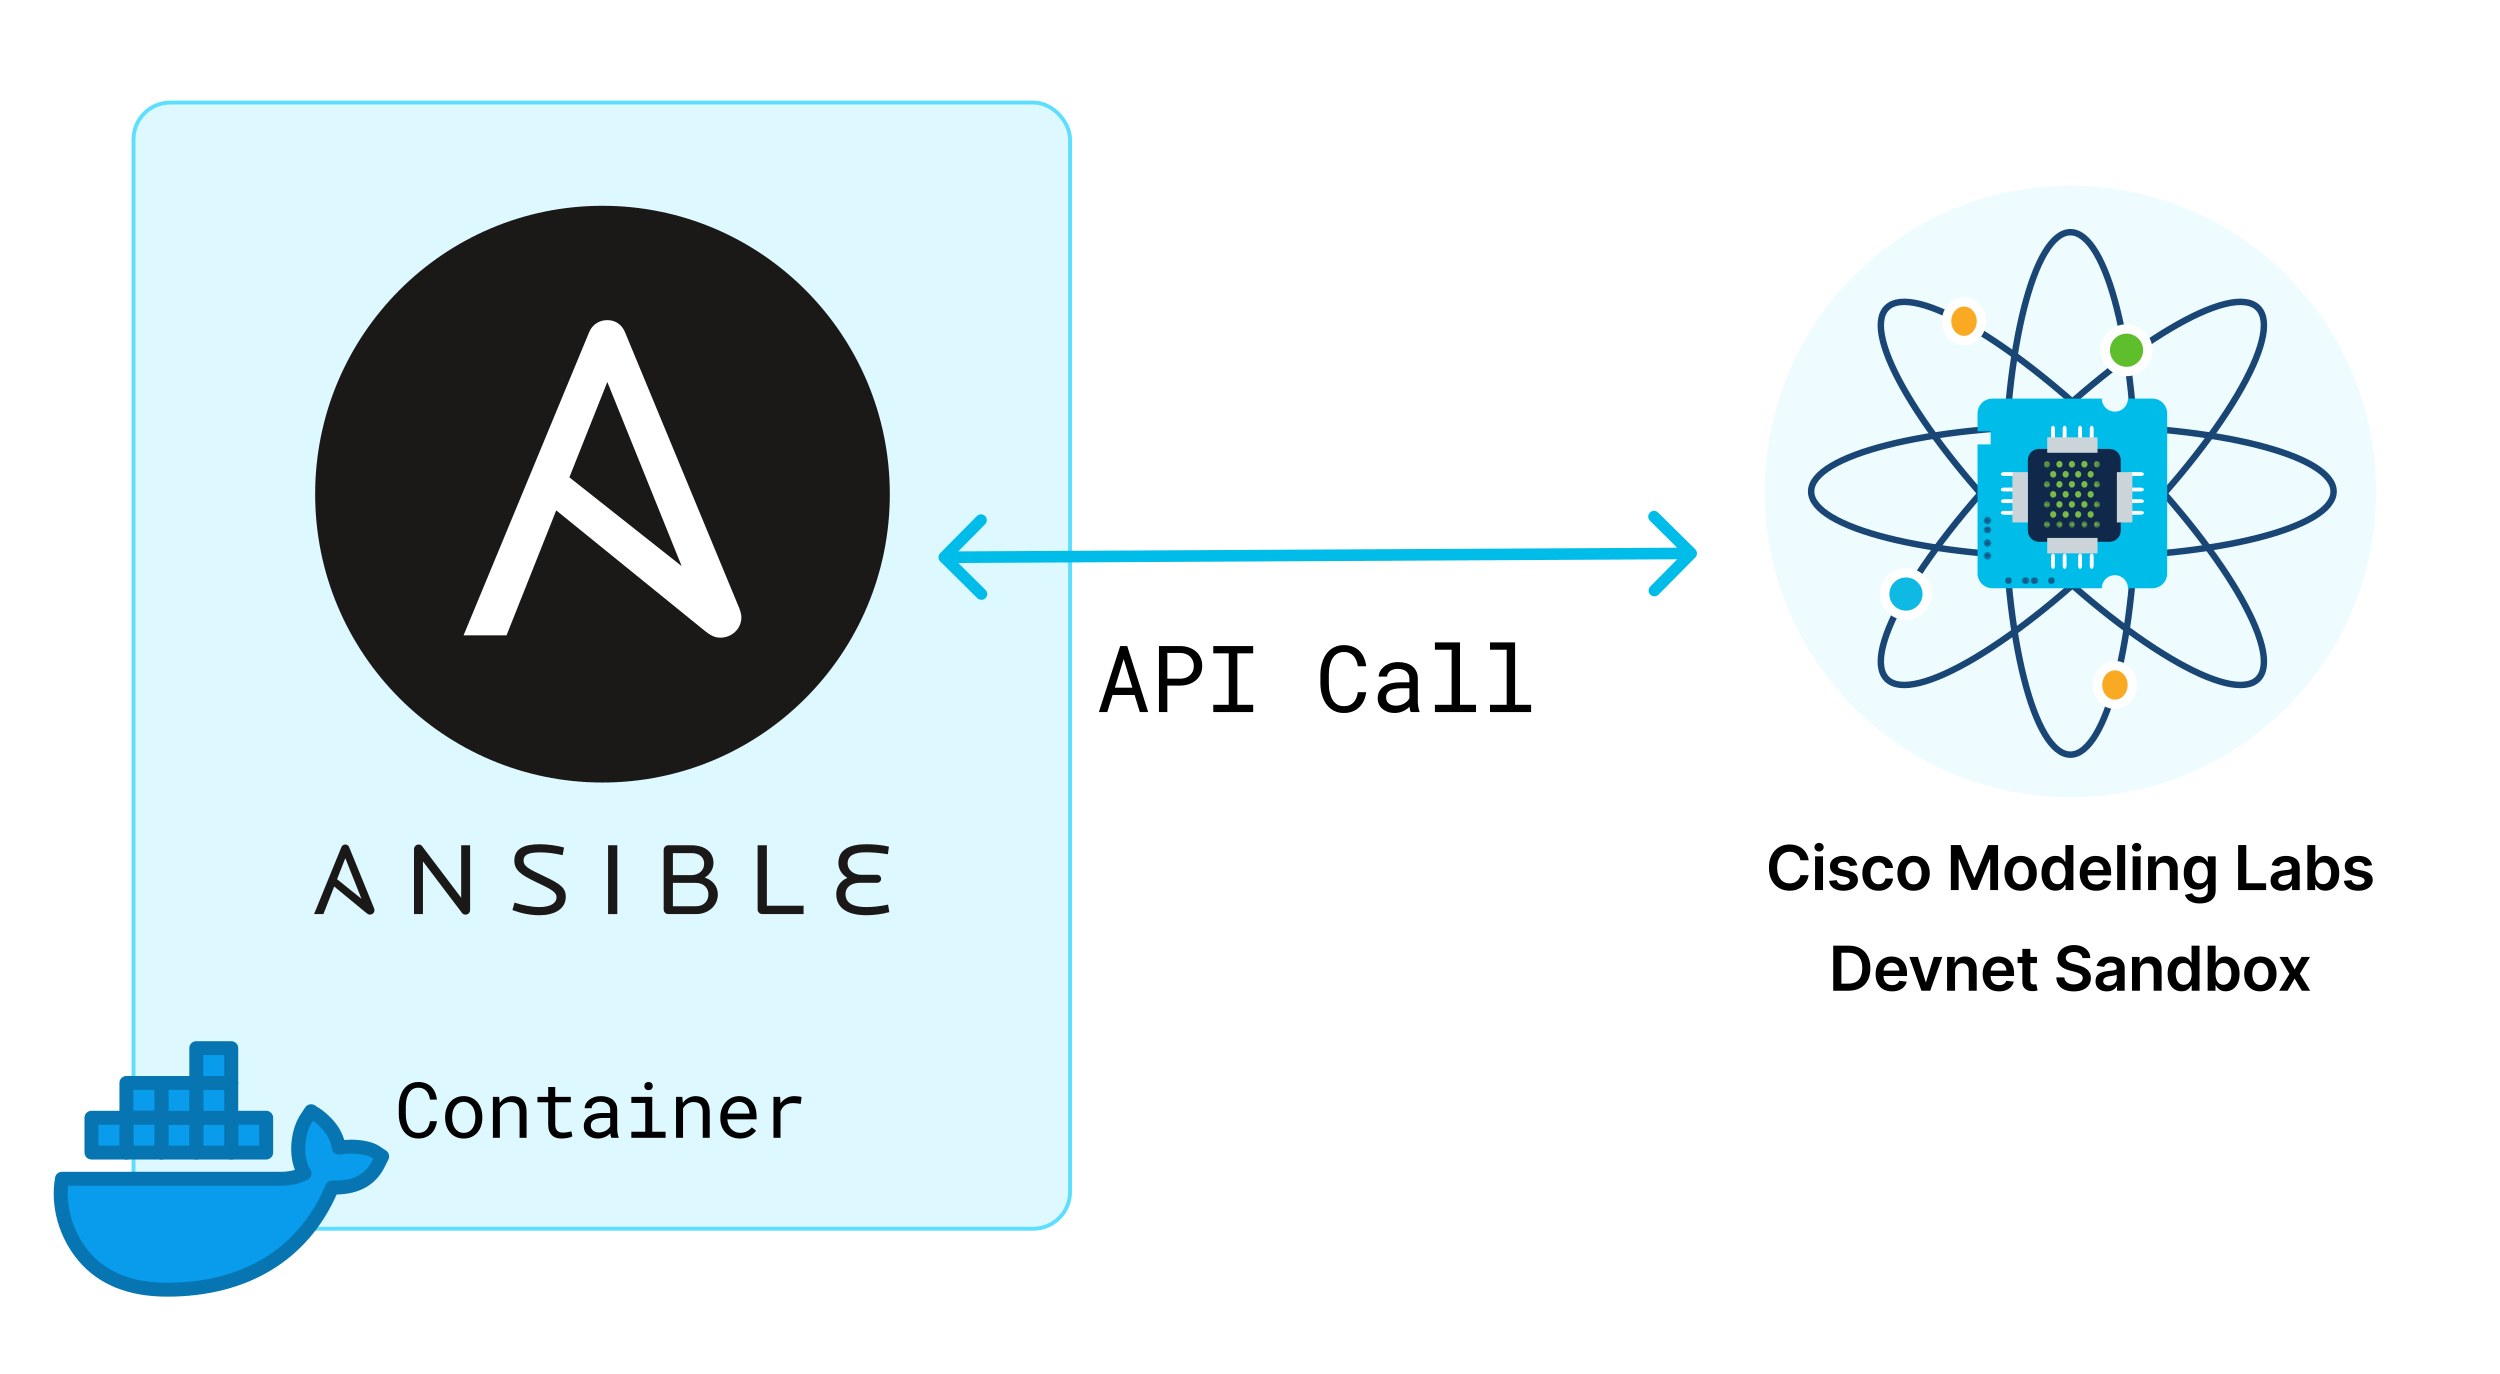 <svg width="646" height="355" viewBox="0 0 646 355" fill="none" xmlns="http://www.w3.org/2000/svg">
  <rect width="646" height="355" fill="white"/>
  <rect x="34.5" y="26.5" width="242" height="291" rx="9.5" fill="#DDF8FF" stroke="#5BDEFF" stroke-linejoin="round"/>
  <g clip-path="url(#clip0_1_2)">
  <path d="M120.297 236.336C119.982 236.336 119.641 236.256 119.405 235.936L109.287 222.582V236.203H106.98V219.43C106.98 218.763 107.531 218.228 108.16 218.228C108.527 218.228 108.842 218.335 109.077 218.656L119.169 231.983V218.415H121.476V235.161C121.476 235.856 120.926 236.336 120.297 236.336" fill="#1A1918"/>
  <path d="M139.381 236.496C137.075 236.496 134.663 236.015 132.408 235.161L132.959 233.238C135.03 233.906 137.284 234.387 139.381 234.387C142.291 234.387 143.811 233.345 143.811 231.876C143.811 230.541 142.631 229.873 138.568 227.95C134.505 226.027 132.907 224.799 132.907 222.394C132.907 219.377 135.213 218.148 139.564 218.148C141.373 218.148 144.152 218.522 145.751 219.003L145.384 220.979C143.627 220.552 141.426 220.258 139.617 220.258C136.551 220.258 135.292 220.845 135.292 222.315C135.292 223.757 136.209 224.371 140.508 226.374C145.043 228.484 146.197 229.553 146.197 231.742C146.197 234.921 143.208 236.496 139.381 236.496" fill="#1A1918"/>
  <path d="M157.129 218.415H159.514V236.203H157.129V218.415Z" fill="#1A1918"/>
  <path d="M179.804 228.137H173.879V234.173H179.804C181.823 234.173 183.055 232.891 183.055 231.101C183.055 229.419 181.77 228.137 179.804 228.137M178.65 220.445H173.879V226.134H178.65C180.564 226.134 181.954 224.905 181.954 223.196C181.954 221.513 180.748 220.445 178.65 220.445ZM179.83 236.203H172.701C172.019 236.203 171.494 235.668 171.494 235.001V219.617C171.494 218.976 172.019 218.415 172.701 218.415H178.598C182.216 218.415 184.365 220.205 184.365 223.009C184.365 224.531 183.474 225.947 182.11 226.775C184.13 227.389 185.492 229.072 185.492 231.101C185.492 233.932 183.16 236.203 179.83 236.203" fill="#1A1918"/>
  <path d="M196.948 236.203C196.293 236.203 195.769 235.642 195.769 235.001V218.415H198.154V234.04H207.643V236.203H196.948L196.948 236.203Z" fill="#1A1918"/>
  <path d="M223.904 236.496C219.028 236.496 216.092 234.68 216.092 231.022C216.092 229.285 217.062 227.63 218.95 226.855C217.429 225.893 216.643 224.531 216.643 223.036C216.643 219.724 219.186 218.148 223.957 218.148C225.556 218.148 227.81 218.335 229.698 218.763L229.435 220.739C227.443 220.418 225.581 220.232 223.773 220.232C220.68 220.232 219.028 221.086 219.028 223.143C219.028 224.772 220.549 226.054 222.568 226.054H226.656C227.233 226.054 227.679 226.508 227.679 227.069C227.679 227.656 227.233 228.11 226.656 228.11H222.253C219.946 228.11 218.479 229.258 218.479 231.022C218.479 233.612 220.864 234.387 223.852 234.387C225.477 234.387 227.679 234.173 229.461 233.746L229.803 235.695C228.098 236.176 225.87 236.496 223.904 236.496" fill="#1A1918"/>
  <path d="M89.229 221.751L93.406 232.256L87.097 227.192L89.229 221.751L89.229 221.751ZM96.65 234.677L90.225 218.92C90.041 218.466 89.674 218.225 89.229 218.225C88.783 218.225 88.39 218.466 88.207 218.92L81.153 236.203H83.566L86.358 229.077L94.689 235.936C95.025 236.211 95.266 236.336 95.581 236.336C96.21 236.336 96.76 235.856 96.76 235.161C96.76 235.049 96.721 234.869 96.65 234.677H96.65Z" fill="#1A1918"/>
  <path d="M229.93 127.691C229.93 168.846 196.69 202.205 155.682 202.205C114.678 202.205 81.435 168.846 81.435 127.691C81.435 86.539 114.678 53.176 155.682 53.176C196.69 53.176 229.93 86.539 229.93 127.691Z" fill="#1A1918"/>
  <path d="M156.932 98.696L176.146 146.288L147.123 123.345L156.932 98.696V98.696ZM191.065 157.251L161.51 85.87C160.666 83.811 158.979 82.722 156.932 82.722C154.88 82.722 153.071 83.811 152.227 85.87L119.789 164.166H130.885L143.726 131.884L182.047 162.954C183.588 164.205 184.7 164.77 186.145 164.77C189.04 164.77 191.571 162.592 191.571 159.448C191.571 158.937 191.391 158.125 191.065 157.251L191.065 157.251Z" fill="white"/>
  </g>
  <g clip-path="url(#clip1_1_2)">
  <path d="M535 206C578.63 206 614 170.63 614 127C614 83.37 578.63 48 535 48C491.37 48 456 83.37 456 127C456 170.63 491.37 206 535 206Z" fill="#EEFCFF"/>
  <path fill-rule="evenodd" clip-rule="evenodd" d="M552 127.5C552 164.78 544.388 195 535 195C525.61 195 518 164.78 518 127.5C518 90.221 525.61 60 535 60C544.388 60 552 90.221 552 127.5Z" stroke="#194675" stroke-width="1.672"/>
  <path fill-rule="evenodd" clip-rule="evenodd" d="M535.5 144C498.22 144 468 136.388 468 127C468 117.61 498.22 110 535.5 110C572.78 110 603 117.61 603 127C603 136.388 572.78 144 535.5 144Z" stroke="#194675" stroke-width="1.672"/>
  <path fill-rule="evenodd" clip-rule="evenodd" d="M523.269 139.731C496.785 113.247 480.792 86.302 487.547 79.547C494.302 72.792 521.247 88.786 547.731 115.269C574.215 141.753 590.208 168.699 583.453 175.453C576.697 182.208 549.753 166.214 523.269 139.731V139.731Z" stroke="#194675" stroke-width="1.672"/>
  <path fill-rule="evenodd" clip-rule="evenodd" d="M523.269 115.269C549.753 88.786 576.697 72.792 583.453 79.547C590.208 86.302 574.215 113.247 547.731 139.731C521.247 166.214 494.302 182.208 487.547 175.453C480.792 168.698 496.785 141.753 523.269 115.269V115.269Z" stroke="#194675" stroke-width="1.672"/>
  <path fill-rule="evenodd" clip-rule="evenodd" d="M545 127C545 131.97 540.97 136 536 136C531.03 136 527 131.97 527 127C527 122.03 531.03 118 536 118C540.97 118 545 122.03 545 127Z" fill="#0EB9E4"/>
  <path fill-rule="evenodd" clip-rule="evenodd" d="M549.5 96C546.463 96 544 93.537 544 90.5C544 87.462 546.463 85 549.5 85C552.537 85 555 87.462 555 90.5C555 93.537 552.537 96 549.5 96Z" fill="#5EBE2B"/>
  <path fill-rule="evenodd" clip-rule="evenodd" d="M555 90.5C555 93.537 552.537 96 549.5 96C546.463 96 544 93.537 544 90.5C544 87.462 546.463 85 549.5 85C552.537 85 555 87.462 555 90.5Z" stroke="white" stroke-width="2.427"/>
  <path fill-rule="evenodd" clip-rule="evenodd" d="M498 153.5C498 156.537 495.537 159 492.5 159C489.462 159 487 156.537 487 153.5C487 150.463 489.462 148 492.5 148C495.537 148 498 150.463 498 153.5Z" fill="#0EB9E4"/>
  <path fill-rule="evenodd" clip-rule="evenodd" d="M498 153.5C498 156.537 495.537 159 492.5 159C489.462 159 487 156.537 487 153.5C487 150.463 489.462 148 492.5 148C495.537 148 498 150.463 498 153.5Z" stroke="white" stroke-width="2.427"/>
  <path fill-rule="evenodd" clip-rule="evenodd" d="M512 83C512 85.761 509.985 88 507.5 88C505.015 88 503 85.761 503 83C503 80.239 505.015 78 507.5 78C509.985 78 512 80.239 512 83Z" fill="#FAA922"/>
  <path fill-rule="evenodd" clip-rule="evenodd" d="M512 83C512 85.761 509.985 88 507.5 88C505.015 88 503 85.761 503 83C503 80.239 505.015 78 507.5 78C509.985 78 512 80.239 512 83Z" stroke="white" stroke-width="2.427"/>
  <path fill-rule="evenodd" clip-rule="evenodd" d="M551 177C551 179.761 548.985 182 546.5 182C544.015 182 542 179.761 542 177C542 174.239 544.015 172 546.5 172C548.985 172 551 174.239 551 177Z" fill="#FAA922"/>
  <path fill-rule="evenodd" clip-rule="evenodd" d="M551 177C551 179.761 548.985 182 546.5 182C544.015 182 542 179.761 542 177C542 174.239 544.015 172 546.5 172C548.985 172 551 174.239 551 177Z" stroke="white" stroke-width="2.427"/>
  <path fill-rule="evenodd" clip-rule="evenodd" d="M560 116.517V106.801C560 104.7 558.298 103 556.199 103H549.862C549.862 104.866 548.349 106.38 546.482 106.38C544.617 106.38 543.102 104.866 543.102 103H514.802C512.7 103 511 104.701 511 106.8V111.448H514.38V114.828H511V148.199C511 150.3 512.701 152 514.8 152H543.103C543.103 150.134 544.617 148.62 546.483 148.62C548.349 148.62 549.862 150.134 549.862 152H556.199C558.299 152 560 150.298 560 148.2V138.483" fill="#00BCE9"/>
  <path fill-rule="evenodd" clip-rule="evenodd" d="M513.5 107C513.224 107 513 106.776 513 106.5C513 106.224 513.224 106 513.5 106C513.776 106 514 106.224 514 106.5C514 106.776 513.776 107 513.5 107ZM556 106.5C556 106.224 556.224 106 556.5 106C556.776 106 557 106.224 557 106.5C557 106.776 556.776 107 556.5 107C556.224 107 556 106.776 556 106.5Z" fill="#0EB9E4"/>
  <path fill-rule="evenodd" clip-rule="evenodd" d="M524 137.122V118.878C524 117.288 525.289 116 526.877 116H545.121C546.711 116 548 117.289 548 118.878V137.122C548 138.712 546.711 140 545.122 140H526.877C525.29 140 524 138.712 524 137.122Z" fill="#10284A"/>
  <path fill-rule="evenodd" clip-rule="evenodd" d="M520.2 122H517.8C517.358 122 517 122.224 517 122.5C517 122.777 517.358 123 517.8 123H520.2C520.641 123 521 122.777 521 122.5C521 122.224 520.641 122 520.2 122ZM520.2 132H517.8C517.358 132 517 132.224 517 132.5C517 132.776 517.358 133 517.8 133H520.2C520.641 133 521 132.776 521 132.5C521 132.224 520.641 132 520.2 132ZM520.2 129H517.8C517.358 129 517 129.224 517 129.5C517 129.776 517.358 130 517.8 130H520.2C520.641 130 521 129.776 521 129.5C521 129.224 520.641 129 520.2 129ZM520.2 126H517.8C517.358 126 517 126.224 517 126.5C517 126.776 517.358 127 517.8 127H520.2C520.641 127 521 126.776 521 126.5C521 126.224 520.641 126 520.2 126ZM550.8 123H553.2C553.642 123 554 122.776 554 122.5C554 122.224 553.642 122 553.2 122H550.8C550.358 122 550 122.224 550 122.5C550 122.776 550.358 123 550.8 123ZM553.2 132H550.8C550.358 132 550 132.224 550 132.5C550 132.776 550.358 133 550.8 133H553.2C553.64 133 554 132.776 554 132.5C554 132.224 553.64 132 553.2 132ZM553.2 129H550.8C550.358 129 550 129.224 550 129.5C550 129.776 550.358 130 550.8 130H553.2C553.64 130 554 129.776 554 129.5C554 129.224 553.64 129 553.2 129ZM553.2 126H550.8C550.358 126 550 126.224 550 126.5C550 126.776 550.358 127 550.8 127H553.2C553.64 127 554 126.776 554 126.5C554 126.224 553.64 126 553.2 126ZM540.5 110C540.224 110 540 110.358 540 110.8V113.2C540 113.642 540.224 114 540.5 114C540.776 114 541 113.642 541 113.2V110.8C541 110.358 540.776 110 540.5 110ZM530.5 110C530.224 110 530 110.358 530 110.8V113.2C530 113.642 530.224 114 530.5 114C530.776 114 531 113.642 531 113.2V110.8C531 110.358 530.776 110 530.5 110ZM533.5 110C533.224 110 533 110.358 533 110.8V113.2C533 113.642 533.224 114 533.5 114C533.776 114 534 113.642 534 113.2V110.8C534 110.358 533.776 110 533.5 110ZM537.5 110C537.224 110 537 110.358 537 110.8V113.2C537 113.642 537.224 114 537.5 114C537.776 114 538 113.642 538 113.2V110.8C538 110.358 537.776 110 537.5 110ZM540.5 143C540.224 143 540 143.358 540 143.8V146.2C540 146.643 540.224 147 540.5 147C540.776 147 541 146.643 541 146.2V143.8C541 143.358 540.776 143 540.5 143ZM530.5 143C530.224 143 530 143.358 530 143.8V146.2C530 146.643 530.224 147 530.5 147C530.776 147 531 146.643 531 146.2V143.8C531 143.358 530.776 143 530.5 143ZM533.5 143C533.224 143 533 143.358 533 143.8V146.2C533 146.643 533.224 147 533.5 147C533.776 147 534 146.643 534 146.2V143.8C534 143.358 533.776 143 533.5 143ZM537.5 143C537.224 143 537 143.358 537 143.8V146.2C537 146.643 537.224 147 537.5 147C537.776 147 538 146.643 538 146.2V143.8C538 143.358 537.776 143 537.5 143Z" fill="white"/>
  <mask id="mask0_1_2" style="mask-type:alpha" maskUnits="userSpaceOnUse" x="512" y="133" width="3" height="3">
  <path d="M512.552 133.501H514.569V135.515H512.552V133.501Z" fill="#194675"/>
  </mask>
  <g mask="url(#mask0_1_2)">
  <path fill-rule="evenodd" clip-rule="evenodd" d="M513.56 133.501C514.117 133.501 514.569 133.953 514.569 134.511C514.569 135.067 514.117 135.518 513.561 135.518C513.003 135.518 512.551 135.067 512.551 134.51C512.551 133.953 513.003 133.501 513.561 133.501" fill="#194675"/>
  </g>
  <mask id="mask1_1_2" style="mask-type:alpha" maskUnits="userSpaceOnUse" x="512" y="136" width="3" height="2">
  <path d="M512.552 136.031H514.569V137.823H512.552V136.031Z" fill="#194675"/>
  </mask>
  <g mask="url(#mask1_1_2)">
  <path fill-rule="evenodd" clip-rule="evenodd" d="M513.56 136.03C514.117 136.03 514.569 136.432 514.569 136.927C514.569 137.422 514.117 137.823 513.561 137.823C513.003 137.823 512.551 137.422 512.551 136.927C512.551 136.432 513.004 136.03 513.562 136.03" fill="#194675"/>
  </g>
  <mask id="mask2_1_2" style="mask-type:alpha" maskUnits="userSpaceOnUse" x="512" y="139" width="3" height="3">
  <path d="M512.552 139.319H514.569V141.333H512.552V139.319Z" fill="#194675"/>
  </mask>
  <g mask="url(#mask2_1_2)">
  <path fill-rule="evenodd" clip-rule="evenodd" d="M513.56 139.317C514.117 139.317 514.569 139.769 514.569 140.325C514.569 140.883 514.117 141.333 513.561 141.333C513.003 141.333 512.551 140.883 512.551 140.325C512.551 139.769 513.003 139.317 513.561 139.317" fill="#194675"/>
  </g>
  <mask id="mask3_1_2" style="mask-type:alpha" maskUnits="userSpaceOnUse" x="512" y="142" width="3" height="3">
  <path d="M512.552 142.603H514.569V144.613H512.552V142.603Z" fill="#194675"/>
  </mask>
  <g mask="url(#mask3_1_2)">
  <path fill-rule="evenodd" clip-rule="evenodd" d="M513.56 142.6C514.117 142.6 514.569 143.052 514.569 143.609C514.569 144.165 514.117 144.617 513.561 144.617C513.003 144.617 512.551 144.165 512.551 143.609C512.552 143.052 513.004 142.6 513.562 142.6" fill="#194675"/>
  </g>
  <mask id="mask4_1_2" style="mask-type:alpha" maskUnits="userSpaceOnUse" x="518" y="149" width="2" height="2">
  <path d="M518.098 149.143H519.89V150.933H518.098V149.143Z" fill="#194675"/>
  </mask>
  <g mask="url(#mask4_1_2)">
  <path fill-rule="evenodd" clip-rule="evenodd" d="M518.994 149.14C519.489 149.14 519.89 149.542 519.89 150.037C519.89 150.532 519.489 150.933 518.994 150.933C518.499 150.933 518.098 150.532 518.098 150.037C518.098 149.542 518.498 149.14 518.994 149.14Z" fill="#194675"/>
  </g>
  <mask id="mask5_1_2" style="mask-type:alpha" maskUnits="userSpaceOnUse" x="522" y="149" width="3" height="2">
  <path d="M522.393 149.143H524.409V150.933H522.393V149.143Z" fill="#194675"/>
  </mask>
  <g mask="url(#mask5_1_2)">
  <path fill-rule="evenodd" clip-rule="evenodd" d="M523.402 149.14C523.957 149.14 524.41 149.542 524.41 150.037C524.41 150.532 523.957 150.933 523.402 150.933C522.844 150.933 522.392 150.532 522.392 150.037C522.392 149.542 522.844 149.14 523.402 149.14Z" fill="#194675"/>
  </g>
  <mask id="mask6_1_2" style="mask-type:alpha" maskUnits="userSpaceOnUse" x="524" y="149" width="3" height="2">
  <path d="M524.676 149.143H526.692V150.933H524.676V149.143Z" fill="#194675"/>
  </mask>
  <g mask="url(#mask6_1_2)">
  <path fill-rule="evenodd" clip-rule="evenodd" d="M525.684 149.14C526.241 149.14 526.694 149.542 526.694 150.037C526.694 150.532 526.241 150.933 525.684 150.933C525.128 150.933 524.676 150.532 524.676 150.037C524.676 149.542 525.128 149.14 525.684 149.14Z" fill="#194675"/>
  </g>
  <mask id="mask7_1_2" style="mask-type:alpha" maskUnits="userSpaceOnUse" x="529" y="149" width="2" height="2">
  <path d="M529.186 149.143H530.978V150.933H529.186V149.143Z" fill="#194675"/>
  </mask>
  <g mask="url(#mask7_1_2)">
  <path fill-rule="evenodd" clip-rule="evenodd" d="M530.082 149.14C530.577 149.14 530.978 149.542 530.978 150.037C530.978 150.532 530.578 150.933 530.082 150.933C529.587 150.933 529.186 150.532 529.186 150.037C529.186 149.542 529.587 149.14 530.082 149.14Z" fill="#194675"/>
  </g>
  <path fill-rule="evenodd" clip-rule="evenodd" d="M529 117H542V113H529V117ZM529 143H542V139H529V143ZM547 135H551V122H547V135ZM520 135H524V122H520V135Z" fill="#CBD4D8"/>
  <mask id="mask8_1_2" style="mask-type:alpha" maskUnits="userSpaceOnUse" x="541" y="134" width="2" height="3">
  <path d="M541.03 134.659H542.643V136.386H541.03V134.659Z" fill="#77BB46"/>
  </mask>
  <g mask="url(#mask8_1_2)">
  <path fill-rule="evenodd" clip-rule="evenodd" d="M541.837 134.659C542.282 134.659 542.644 135.046 542.644 135.523C542.644 136 542.282 136.387 541.837 136.387C541.392 136.387 541.03 136 541.03 135.523C541.03 135.046 541.392 134.659 541.837 134.659Z" fill="#77BB46"/>
  </g>
  <mask id="mask9_1_2" style="mask-type:alpha" maskUnits="userSpaceOnUse" x="537" y="134" width="3" height="3">
  <path d="M537.804 134.659H539.417V136.386H537.804V134.659Z" fill="#77BB46"/>
  </mask>
  <g mask="url(#mask9_1_2)">
  <path fill-rule="evenodd" clip-rule="evenodd" d="M538.61 134.659C539.056 134.659 539.417 135.046 539.417 135.523C539.417 136 539.056 136.387 538.61 136.387C538.165 136.387 537.804 136 537.804 135.523C537.804 135.046 538.164 134.659 538.61 134.659Z" fill="#77BB46"/>
  </g>
  <path fill-rule="evenodd" clip-rule="evenodd" d="M540.224 132.066C540.669 132.066 541.03 132.453 541.03 132.93C541.03 133.407 540.669 133.794 540.224 133.794C539.778 133.794 539.417 133.407 539.417 132.93C539.417 132.453 539.777 132.066 540.224 132.066Z" fill="#77BB46"/>
  <mask id="mask10_1_2" style="mask-type:alpha" maskUnits="userSpaceOnUse" x="534" y="134" width="3" height="3">
  <path d="M534.577 134.659H536.19V136.386H534.577V134.659Z" fill="#77BB46"/>
  </mask>
  <g mask="url(#mask10_1_2)">
  <path fill-rule="evenodd" clip-rule="evenodd" d="M535.384 134.659C535.829 134.659 536.19 135.046 536.19 135.523C536.19 136 535.829 136.387 535.384 136.387C534.938 136.387 534.577 136 534.577 135.523C534.577 135.046 534.938 134.659 535.384 134.659Z" fill="#77BB46"/>
  </g>
  <mask id="mask11_1_2" style="mask-type:alpha" maskUnits="userSpaceOnUse" x="531" y="134" width="2" height="3">
  <path d="M531.351 134.659H532.964V136.386H531.351V134.659Z" fill="#77BB46"/>
  </mask>
  <g mask="url(#mask11_1_2)">
  <path fill-rule="evenodd" clip-rule="evenodd" d="M532.158 134.659C532.603 134.659 532.964 135.046 532.964 135.523C532.964 136 532.603 136.387 532.158 136.387C531.712 136.387 531.351 136 531.351 135.523C531.351 135.046 531.71 134.659 532.158 134.659Z" fill="#77BB46"/>
  </g>
  <path fill-rule="evenodd" clip-rule="evenodd" d="M536.997 132.066C537.443 132.066 537.803 132.453 537.803 132.93C537.803 133.407 537.443 133.794 536.997 133.794C536.552 133.794 536.191 133.407 536.191 132.93C536.191 132.453 536.551 132.066 536.997 132.066ZM533.77 132.066C534.216 132.066 534.578 132.453 534.578 132.93C534.578 133.407 534.216 133.794 533.771 133.794C533.326 133.794 532.964 133.407 532.964 132.93C532.964 132.453 533.326 132.066 533.771 132.066" fill="#77BB46"/>
  <mask id="mask12_1_2" style="mask-type:alpha" maskUnits="userSpaceOnUse" x="528" y="134" width="2" height="3">
  <path d="M528.125 134.659H529.737V136.386H528.125V134.659Z" fill="#77BB46"/>
  </mask>
  <g mask="url(#mask12_1_2)">
  <path fill-rule="evenodd" clip-rule="evenodd" d="M528.93 134.659C529.377 134.659 529.737 135.046 529.737 135.523C529.737 136 529.377 136.387 528.931 136.387C528.486 136.387 528.124 136 528.124 135.523C528.124 135.046 528.486 134.659 528.931 134.659" fill="#77BB46"/>
  </g>
  <path fill-rule="evenodd" clip-rule="evenodd" d="M530.545 132.066C530.989 132.066 531.351 132.453 531.351 132.93C531.351 133.407 530.989 133.794 530.545 133.794C530.099 133.794 529.737 133.407 529.737 132.93C529.737 132.453 530.099 132.066 530.545 132.066Z" fill="#77BB46"/>
  <mask id="mask13_1_2" style="mask-type:alpha" maskUnits="userSpaceOnUse" x="541" y="129" width="2" height="3">
  <path d="M541.03 129.473H542.643V131.202H541.03V129.473Z" fill="#77BB46"/>
  </mask>
  <g mask="url(#mask13_1_2)">
  <path fill-rule="evenodd" clip-rule="evenodd" d="M541.837 129.473C542.282 129.473 542.644 129.86 542.644 130.338C542.644 130.815 542.282 131.202 541.837 131.202C541.392 131.202 541.03 130.815 541.03 130.338C541.03 129.86 541.392 129.473 541.837 129.473Z" fill="#77BB46"/>
  </g>
  <path fill-rule="evenodd" clip-rule="evenodd" d="M538.61 129.473C539.056 129.473 539.417 129.86 539.417 130.337C539.417 130.814 539.056 131.201 538.61 131.201C538.165 131.201 537.804 130.814 537.804 130.337C537.804 129.86 538.164 129.473 538.61 129.473ZM540.224 126.88C540.669 126.88 541.03 127.267 541.03 127.744C541.03 128.222 540.669 128.609 540.224 128.609C539.778 128.609 539.417 128.222 539.417 127.744C539.417 127.267 539.777 126.88 540.224 126.88ZM535.384 129.473C535.829 129.473 536.19 129.86 536.19 130.337C536.19 130.814 535.829 131.201 535.384 131.201C534.938 131.201 534.577 130.814 534.577 130.337C534.577 129.86 534.938 129.473 535.384 129.473ZM532.158 129.473C532.603 129.473 532.964 129.86 532.964 130.337C532.964 130.814 532.603 131.201 532.158 131.201C531.712 131.201 531.351 130.814 531.351 130.337C531.351 129.86 531.711 129.473 532.158 129.473ZM536.997 126.88C537.443 126.88 537.803 127.267 537.803 127.744C537.803 128.222 537.443 128.609 536.997 128.609C536.552 128.609 536.191 128.222 536.191 127.744C536.191 127.267 536.551 126.88 536.997 126.88ZM533.77 126.88C534.216 126.88 534.578 127.267 534.578 127.744C534.578 128.222 534.216 128.609 533.771 128.609C533.326 128.609 532.964 128.222 532.964 127.744C532.964 127.267 533.326 126.88 533.771 126.88" fill="#77BB46"/>
  <mask id="mask14_1_2" style="mask-type:alpha" maskUnits="userSpaceOnUse" x="528" y="129" width="2" height="3">
  <path d="M528.125 129.473H529.737V131.202H528.125V129.473Z" fill="#77BB46"/>
  </mask>
  <g mask="url(#mask14_1_2)">
  <path fill-rule="evenodd" clip-rule="evenodd" d="M528.93 129.473C529.377 129.473 529.737 129.86 529.737 130.338C529.737 130.815 529.377 131.202 528.931 131.202C528.486 131.202 528.124 130.815 528.124 130.338C528.124 129.86 528.486 129.473 528.931 129.473" fill="#77BB46"/>
  </g>
  <path fill-rule="evenodd" clip-rule="evenodd" d="M530.545 126.88C530.989 126.88 531.351 127.267 531.351 127.744C531.351 128.222 530.989 128.609 530.545 128.609C530.099 128.609 529.737 128.222 529.737 127.744C529.737 127.267 530.099 126.88 530.545 126.88Z" fill="#77BB46"/>
  <mask id="mask15_1_2" style="mask-type:alpha" maskUnits="userSpaceOnUse" x="541" y="124" width="2" height="3">
  <path d="M541.03 124.288H542.643V126.016H541.03V124.288Z" fill="#77BB46"/>
  </mask>
  <g mask="url(#mask15_1_2)">
  <path fill-rule="evenodd" clip-rule="evenodd" d="M541.837 124.288C542.282 124.288 542.644 124.675 542.644 125.152C542.644 125.629 542.282 126.016 541.837 126.016C541.392 126.016 541.03 125.629 541.03 125.152C541.03 124.675 541.392 124.288 541.837 124.288Z" fill="#77BB46"/>
  </g>
  <path fill-rule="evenodd" clip-rule="evenodd" d="M538.61 124.288C539.056 124.288 539.417 124.675 539.417 125.152C539.417 125.629 539.056 126.016 538.61 126.016C538.165 126.016 537.804 125.629 537.804 125.152C537.804 124.675 538.164 124.288 538.61 124.288ZM540.224 121.695C540.669 121.695 541.03 122.082 541.03 122.559C541.03 123.037 540.669 123.423 540.224 123.423C539.778 123.423 539.417 123.037 539.417 122.559C539.417 122.082 539.777 121.695 540.224 121.695ZM535.384 124.288C535.829 124.288 536.19 124.675 536.19 125.152C536.19 125.629 535.829 126.016 535.384 126.016C534.938 126.016 534.577 125.629 534.577 125.152C534.577 124.675 534.938 124.288 535.384 124.288ZM532.158 124.288C532.603 124.288 532.964 124.675 532.964 125.152C532.964 125.629 532.603 126.016 532.158 126.016C531.712 126.016 531.351 125.629 531.351 125.152C531.351 124.675 531.711 124.288 532.158 124.288ZM536.997 121.695C537.443 121.695 537.803 122.082 537.803 122.559C537.803 123.037 537.443 123.423 536.997 123.423C536.552 123.423 536.191 123.037 536.191 122.559C536.191 122.082 536.551 121.695 536.997 121.695ZM533.77 121.695C534.216 121.695 534.578 122.082 534.578 122.559C534.578 123.037 534.216 123.423 533.771 123.423C533.326 123.423 532.964 123.037 532.964 122.559C532.964 122.082 533.326 121.695 533.771 121.695" fill="#77BB46"/>
  <mask id="mask16_1_2" style="mask-type:alpha" maskUnits="userSpaceOnUse" x="528" y="124" width="2" height="3">
  <path d="M528.125 124.288H529.737V126.016H528.125V124.288Z" fill="#77BB46"/>
  </mask>
  <g mask="url(#mask16_1_2)">
  <path fill-rule="evenodd" clip-rule="evenodd" d="M528.93 124.288C529.377 124.288 529.737 124.675 529.737 125.152C529.737 125.629 529.377 126.016 528.931 126.016C528.486 126.016 528.124 125.629 528.124 125.152C528.124 124.675 528.486 124.288 528.931 124.288" fill="#77BB46"/>
  </g>
  <path fill-rule="evenodd" clip-rule="evenodd" d="M530.545 121.695C530.989 121.695 531.351 122.082 531.351 122.559C531.351 123.037 530.989 123.423 530.545 123.423C530.099 123.423 529.737 123.037 529.737 122.559C529.737 122.082 530.099 121.695 530.545 121.695Z" fill="#77BB46"/>
  <mask id="mask17_1_2" style="mask-type:alpha" maskUnits="userSpaceOnUse" x="541" y="119" width="2" height="2">
  <path d="M541.03 119.102H542.643V120.831H541.03V119.102Z" fill="#77BB46"/>
  </mask>
  <g mask="url(#mask17_1_2)">
  <path fill-rule="evenodd" clip-rule="evenodd" d="M541.837 119.102C542.282 119.102 542.644 119.489 542.644 119.967C542.644 120.444 542.282 120.831 541.837 120.831C541.392 120.831 541.03 120.444 541.03 119.967C541.03 119.489 541.392 119.102 541.837 119.102Z" fill="#77BB46"/>
  </g>
  <path fill-rule="evenodd" clip-rule="evenodd" d="M538.61 119.102C539.056 119.102 539.417 119.489 539.417 119.967C539.417 120.444 539.056 120.831 538.61 120.831C538.165 120.831 537.804 120.444 537.804 119.967C537.804 119.489 538.164 119.102 538.61 119.102ZM535.384 119.102C535.829 119.102 536.19 119.489 536.19 119.967C536.19 120.444 535.829 120.831 535.384 120.831C534.938 120.831 534.577 120.444 534.577 119.967C534.577 119.489 534.938 119.102 535.384 119.102ZM532.158 119.102C532.603 119.102 532.964 119.489 532.964 119.967C532.964 120.444 532.603 120.831 532.158 120.831C531.712 120.831 531.351 120.444 531.351 119.967C531.351 119.489 531.711 119.102 532.158 119.102Z" fill="#77BB46"/>
  <mask id="mask18_1_2" style="mask-type:alpha" maskUnits="userSpaceOnUse" x="528" y="119" width="2" height="2">
  <path d="M528.125 119.102H529.737V120.831H528.125V119.102Z" fill="#77BB46"/>
  </mask>
  <g mask="url(#mask18_1_2)">
  <path fill-rule="evenodd" clip-rule="evenodd" d="M528.93 119.102C529.377 119.102 529.737 119.489 529.737 119.967C529.737 120.444 529.377 120.831 528.931 120.831C528.486 120.831 528.124 120.444 528.124 119.967C528.124 119.489 528.486 119.102 528.931 119.102" fill="#77BB46"/>
  </g>
  </g>
  <path d="M467.353 222.29H465.228C465.167 221.941 465.056 221.633 464.893 221.364C464.73 221.091 464.527 220.86 464.285 220.67C464.042 220.481 463.766 220.339 463.455 220.244C463.148 220.146 462.817 220.097 462.461 220.097C461.828 220.097 461.268 220.256 460.779 220.574C460.29 220.888 459.908 221.35 459.631 221.96C459.355 222.566 459.217 223.307 459.217 224.182C459.217 225.072 459.355 225.822 459.631 226.432C459.912 227.038 460.294 227.496 460.779 227.807C461.268 228.114 461.826 228.267 462.455 228.267C462.804 228.267 463.129 228.222 463.433 228.131C463.739 228.036 464.014 227.898 464.256 227.716C464.503 227.534 464.709 227.311 464.876 227.045C465.046 226.78 465.164 226.477 465.228 226.136L467.353 226.148C467.273 226.701 467.101 227.22 466.836 227.705C466.575 228.189 466.232 228.617 465.808 228.989C465.383 229.356 464.887 229.644 464.319 229.852C463.751 230.057 463.12 230.159 462.427 230.159C461.404 230.159 460.491 229.922 459.688 229.449C458.885 228.975 458.253 228.292 457.79 227.398C457.328 226.504 457.097 225.432 457.097 224.182C457.097 222.928 457.33 221.856 457.796 220.966C458.262 220.072 458.897 219.388 459.7 218.915C460.503 218.441 461.412 218.205 462.427 218.205C463.075 218.205 463.677 218.295 464.234 218.477C464.79 218.659 465.287 218.926 465.722 219.278C466.158 219.627 466.516 220.055 466.796 220.562C467.08 221.066 467.266 221.642 467.353 222.29ZM469.012 230V221.273H471.069V230H469.012ZM470.047 220.034C469.721 220.034 469.44 219.926 469.206 219.71C468.971 219.491 468.853 219.227 468.853 218.92C468.853 218.61 468.971 218.347 469.206 218.131C469.44 217.911 469.721 217.801 470.047 217.801C470.376 217.801 470.656 217.911 470.887 218.131C471.122 218.347 471.24 218.61 471.24 218.92C471.24 219.227 471.122 219.491 470.887 219.71C470.656 219.926 470.376 220.034 470.047 220.034ZM479.902 223.58L478.027 223.784C477.974 223.595 477.881 223.417 477.749 223.25C477.62 223.083 477.446 222.949 477.226 222.847C477.006 222.744 476.737 222.693 476.419 222.693C475.991 222.693 475.631 222.786 475.34 222.972C475.052 223.157 474.91 223.398 474.913 223.693C474.91 223.947 475.002 224.153 475.192 224.312C475.385 224.472 475.703 224.602 476.146 224.705L477.635 225.023C478.461 225.201 479.074 225.483 479.476 225.869C479.881 226.256 480.086 226.761 480.09 227.386C480.086 227.936 479.925 228.42 479.607 228.841C479.292 229.258 478.855 229.583 478.294 229.818C477.733 230.053 477.09 230.17 476.362 230.17C475.294 230.17 474.434 229.947 473.783 229.5C473.131 229.049 472.743 228.422 472.618 227.619L474.624 227.426C474.715 227.82 474.908 228.117 475.203 228.318C475.499 228.519 475.883 228.619 476.357 228.619C476.845 228.619 477.237 228.519 477.533 228.318C477.832 228.117 477.982 227.869 477.982 227.574C477.982 227.324 477.885 227.117 477.692 226.955C477.502 226.792 477.207 226.667 476.805 226.58L475.317 226.267C474.48 226.093 473.86 225.799 473.459 225.386C473.057 224.97 472.858 224.443 472.862 223.807C472.858 223.269 473.004 222.803 473.3 222.409C473.599 222.011 474.014 221.705 474.544 221.489C475.078 221.269 475.694 221.159 476.391 221.159C477.413 221.159 478.218 221.377 478.805 221.812C479.396 222.248 479.762 222.837 479.902 223.58ZM485.412 230.17C484.541 230.17 483.793 229.979 483.168 229.597C482.547 229.214 482.068 228.686 481.731 228.011C481.397 227.333 481.231 226.553 481.231 225.67C481.231 224.784 481.401 224.002 481.742 223.324C482.083 222.642 482.564 222.112 483.185 221.733C483.81 221.35 484.549 221.159 485.401 221.159C486.109 221.159 486.736 221.29 487.282 221.551C487.831 221.809 488.268 222.174 488.594 222.648C488.92 223.117 489.106 223.667 489.151 224.295H487.185C487.106 223.875 486.916 223.525 486.617 223.244C486.321 222.96 485.926 222.818 485.429 222.818C485.009 222.818 484.64 222.932 484.321 223.159C484.003 223.383 483.755 223.705 483.577 224.125C483.403 224.545 483.316 225.049 483.316 225.636C483.316 226.231 483.403 226.742 483.577 227.17C483.751 227.595 483.996 227.922 484.31 228.153C484.628 228.381 485.001 228.494 485.429 228.494C485.732 228.494 486.003 228.437 486.242 228.324C486.484 228.206 486.687 228.038 486.85 227.818C487.013 227.598 487.125 227.331 487.185 227.017H489.151C489.102 227.634 488.92 228.182 488.606 228.659C488.291 229.133 487.863 229.504 487.321 229.773C486.78 230.038 486.143 230.17 485.412 230.17ZM494.467 230.17C493.614 230.17 492.876 229.983 492.251 229.608C491.626 229.233 491.141 228.708 490.796 228.034C490.455 227.36 490.285 226.572 490.285 225.67C490.285 224.769 490.455 223.979 490.796 223.301C491.141 222.623 491.626 222.097 492.251 221.722C492.876 221.347 493.614 221.159 494.467 221.159C495.319 221.159 496.058 221.347 496.683 221.722C497.308 222.097 497.791 222.623 498.132 223.301C498.476 223.979 498.649 224.769 498.649 225.67C498.649 226.572 498.476 227.36 498.132 228.034C497.791 228.708 497.308 229.233 496.683 229.608C496.058 229.983 495.319 230.17 494.467 230.17ZM494.478 228.523C494.94 228.523 495.327 228.396 495.637 228.142C495.948 227.884 496.179 227.54 496.33 227.108C496.486 226.676 496.563 226.195 496.563 225.665C496.563 225.131 496.486 224.648 496.33 224.216C496.179 223.78 495.948 223.434 495.637 223.176C495.327 222.919 494.94 222.79 494.478 222.79C494.005 222.79 493.611 222.919 493.296 223.176C492.986 223.434 492.753 223.78 492.597 224.216C492.446 224.648 492.37 225.131 492.37 225.665C492.37 226.195 492.446 226.676 492.597 227.108C492.753 227.54 492.986 227.884 493.296 228.142C493.611 228.396 494.005 228.523 494.478 228.523ZM504.094 218.364H506.674L510.128 226.795H510.264L513.719 218.364H516.299V230H514.276V222.006H514.168L510.952 229.966H509.441L506.225 221.989H506.117V230H504.094V218.364ZM522.13 230.17C521.278 230.17 520.539 229.983 519.914 229.608C519.289 229.233 518.804 228.708 518.459 228.034C518.119 227.36 517.948 226.572 517.948 225.67C517.948 224.769 518.119 223.979 518.459 223.301C518.804 222.623 519.289 222.097 519.914 221.722C520.539 221.347 521.278 221.159 522.13 221.159C522.982 221.159 523.721 221.347 524.346 221.722C524.971 222.097 525.454 222.623 525.795 223.301C526.139 223.979 526.312 224.769 526.312 225.67C526.312 226.572 526.139 227.36 525.795 228.034C525.454 228.708 524.971 229.233 524.346 229.608C523.721 229.983 522.982 230.17 522.13 230.17ZM522.141 228.523C522.603 228.523 522.99 228.396 523.3 228.142C523.611 227.884 523.842 227.54 523.994 227.108C524.149 226.676 524.226 226.195 524.226 225.665C524.226 225.131 524.149 224.648 523.994 224.216C523.842 223.78 523.611 223.434 523.3 223.176C522.99 222.919 522.603 222.79 522.141 222.79C521.668 222.79 521.274 222.919 520.959 223.176C520.649 223.434 520.416 223.78 520.261 224.216C520.109 224.648 520.033 225.131 520.033 225.665C520.033 226.195 520.109 226.676 520.261 227.108C520.416 227.54 520.649 227.884 520.959 228.142C521.274 228.396 521.668 228.523 522.141 228.523ZM531.116 230.153C530.43 230.153 529.817 229.977 529.275 229.625C528.734 229.273 528.305 228.761 527.991 228.091C527.677 227.42 527.519 226.606 527.519 225.648C527.519 224.678 527.679 223.86 527.997 223.193C528.319 222.523 528.752 222.017 529.298 221.676C529.843 221.331 530.451 221.159 531.122 221.159C531.633 221.159 532.054 221.246 532.383 221.42C532.713 221.591 532.974 221.797 533.167 222.04C533.36 222.278 533.51 222.504 533.616 222.716H533.701V218.364H535.764V230H533.741V228.625H533.616C533.51 228.837 533.357 229.062 533.156 229.301C532.955 229.536 532.69 229.737 532.36 229.903C532.031 230.07 531.616 230.153 531.116 230.153ZM531.69 228.466C532.126 228.466 532.497 228.348 532.804 228.114C533.11 227.875 533.343 227.544 533.502 227.119C533.662 226.695 533.741 226.201 533.741 225.636C533.741 225.072 533.662 224.581 533.502 224.165C533.347 223.748 533.116 223.424 532.809 223.193C532.506 222.962 532.133 222.847 531.69 222.847C531.232 222.847 530.849 222.966 530.542 223.205C530.235 223.443 530.004 223.773 529.849 224.193C529.694 224.614 529.616 225.095 529.616 225.636C529.616 226.182 529.694 226.669 529.849 227.097C530.008 227.521 530.241 227.856 530.548 228.102C530.859 228.345 531.239 228.466 531.69 228.466ZM541.639 230.17C540.764 230.17 540.009 229.989 539.372 229.625C538.74 229.258 538.253 228.739 537.912 228.068C537.571 227.394 537.401 226.6 537.401 225.688C537.401 224.79 537.571 224.002 537.912 223.324C538.257 222.642 538.738 222.112 539.355 221.733C539.973 221.35 540.698 221.159 541.531 221.159C542.069 221.159 542.577 221.246 543.054 221.42C543.535 221.591 543.959 221.856 544.327 222.216C544.698 222.576 544.99 223.034 545.202 223.591C545.414 224.144 545.52 224.803 545.52 225.568V226.199H538.366V224.812H543.548C543.545 224.419 543.459 224.068 543.293 223.761C543.126 223.451 542.893 223.206 542.594 223.028C542.298 222.85 541.954 222.761 541.56 222.761C541.139 222.761 540.77 222.864 540.452 223.068C540.134 223.269 539.885 223.534 539.707 223.864C539.533 224.189 539.444 224.547 539.44 224.938V226.148C539.44 226.655 539.533 227.091 539.719 227.455C539.904 227.814 540.164 228.091 540.497 228.284C540.83 228.473 541.221 228.568 541.668 228.568C541.967 228.568 542.238 228.527 542.48 228.443C542.723 228.356 542.933 228.229 543.111 228.062C543.289 227.896 543.423 227.689 543.514 227.443L545.435 227.659C545.313 228.167 545.082 228.61 544.741 228.989C544.404 229.364 543.973 229.655 543.446 229.864C542.92 230.068 542.317 230.17 541.639 230.17ZM549.137 218.364V230H547.08V218.364H549.137ZM551.072 230V221.273H553.129V230H551.072ZM552.106 220.034C551.78 220.034 551.5 219.926 551.265 219.71C551.03 219.491 550.913 219.227 550.913 218.92C550.913 218.61 551.03 218.347 551.265 218.131C551.5 217.911 551.78 217.801 552.106 217.801C552.435 217.801 552.716 217.911 552.947 218.131C553.182 218.347 553.299 218.61 553.299 218.92C553.299 219.227 553.182 219.491 552.947 219.71C552.716 219.926 552.435 220.034 552.106 220.034ZM557.121 224.886V230H555.064V221.273H557.03V222.756H557.132C557.333 222.267 557.653 221.879 558.092 221.591C558.535 221.303 559.083 221.159 559.734 221.159C560.336 221.159 560.861 221.288 561.308 221.545C561.759 221.803 562.107 222.176 562.353 222.665C562.603 223.153 562.727 223.746 562.723 224.443V230H560.666V224.761C560.666 224.178 560.514 223.722 560.211 223.392C559.912 223.062 559.497 222.898 558.967 222.898C558.607 222.898 558.287 222.977 558.007 223.136C557.73 223.292 557.513 223.517 557.353 223.812C557.198 224.108 557.121 224.466 557.121 224.886ZM568.429 233.455C567.691 233.455 567.056 233.354 566.526 233.153C565.995 232.956 565.569 232.691 565.247 232.358C564.925 232.025 564.702 231.655 564.577 231.25L566.429 230.801C566.512 230.972 566.634 231.14 566.793 231.307C566.952 231.477 567.166 231.617 567.435 231.727C567.708 231.841 568.05 231.898 568.463 231.898C569.047 231.898 569.53 231.756 569.912 231.472C570.295 231.191 570.486 230.729 570.486 230.085V228.432H570.384C570.278 228.644 570.122 228.862 569.918 229.085C569.717 229.309 569.45 229.496 569.117 229.648C568.787 229.799 568.372 229.875 567.872 229.875C567.202 229.875 566.594 229.718 566.048 229.403C565.507 229.085 565.075 228.612 564.753 227.983C564.435 227.35 564.276 226.559 564.276 225.608C564.276 224.65 564.435 223.841 564.753 223.182C565.075 222.519 565.509 222.017 566.054 221.676C566.6 221.331 567.208 221.159 567.878 221.159C568.389 221.159 568.81 221.246 569.139 221.42C569.473 221.591 569.738 221.797 569.935 222.04C570.132 222.278 570.281 222.504 570.384 222.716H570.497V221.273H572.526V230.142C572.526 230.888 572.348 231.506 571.992 231.994C571.636 232.483 571.149 232.848 570.531 233.091C569.914 233.333 569.213 233.455 568.429 233.455ZM568.446 228.261C568.882 228.261 569.253 228.155 569.56 227.943C569.867 227.731 570.1 227.426 570.259 227.028C570.418 226.631 570.497 226.153 570.497 225.597C570.497 225.047 570.418 224.566 570.259 224.153C570.103 223.741 569.872 223.42 569.566 223.193C569.262 222.962 568.889 222.847 568.446 222.847C567.988 222.847 567.605 222.966 567.298 223.205C566.992 223.443 566.761 223.771 566.605 224.188C566.45 224.6 566.372 225.07 566.372 225.597C566.372 226.131 566.45 226.598 566.605 227C566.764 227.398 566.997 227.708 567.304 227.932C567.615 228.152 567.995 228.261 568.446 228.261ZM578.333 230V218.364H580.441V228.233H585.566V230H578.333ZM589.636 230.176C589.083 230.176 588.585 230.078 588.142 229.881C587.703 229.68 587.354 229.384 587.097 228.994C586.843 228.604 586.716 228.123 586.716 227.551C586.716 227.059 586.807 226.652 586.989 226.33C587.17 226.008 587.418 225.75 587.733 225.557C588.047 225.364 588.401 225.218 588.795 225.119C589.193 225.017 589.604 224.943 590.028 224.898C590.54 224.845 590.954 224.797 591.273 224.756C591.591 224.71 591.822 224.642 591.966 224.551C592.114 224.456 592.187 224.311 592.187 224.114V224.08C592.187 223.652 592.061 223.32 591.807 223.085C591.553 222.85 591.187 222.733 590.71 222.733C590.206 222.733 589.807 222.843 589.511 223.062C589.22 223.282 589.023 223.542 588.92 223.841L587 223.568C587.151 223.038 587.401 222.595 587.75 222.239C588.098 221.879 588.525 221.61 589.028 221.432C589.532 221.25 590.089 221.159 590.699 221.159C591.119 221.159 591.538 221.208 591.954 221.307C592.371 221.405 592.752 221.568 593.097 221.795C593.441 222.019 593.718 222.324 593.926 222.71C594.138 223.097 594.244 223.58 594.244 224.159V230H592.267V228.801H592.199C592.074 229.044 591.898 229.271 591.67 229.483C591.447 229.691 591.165 229.86 590.824 229.989C590.487 230.114 590.091 230.176 589.636 230.176ZM590.17 228.665C590.583 228.665 590.941 228.583 591.244 228.42C591.547 228.254 591.78 228.034 591.943 227.761C592.11 227.489 592.193 227.191 592.193 226.869V225.841C592.129 225.894 592.019 225.943 591.864 225.989C591.712 226.034 591.542 226.074 591.352 226.108C591.163 226.142 590.975 226.172 590.79 226.199C590.604 226.225 590.443 226.248 590.307 226.267C590 226.309 589.725 226.377 589.483 226.472C589.24 226.566 589.049 226.699 588.909 226.869C588.769 227.036 588.699 227.252 588.699 227.517C588.699 227.896 588.837 228.182 589.114 228.375C589.39 228.568 589.742 228.665 590.17 228.665ZM596.223 230V218.364H598.28V222.716H598.365C598.471 222.504 598.621 222.278 598.814 222.04C599.007 221.797 599.269 221.591 599.598 221.42C599.928 221.246 600.348 221.159 600.86 221.159C601.534 221.159 602.142 221.331 602.684 221.676C603.229 222.017 603.661 222.523 603.979 223.193C604.301 223.86 604.462 224.678 604.462 225.648C604.462 226.606 604.305 227.42 603.99 228.091C603.676 228.761 603.248 229.273 602.706 229.625C602.165 229.977 601.551 230.153 600.865 230.153C600.365 230.153 599.951 230.07 599.621 229.903C599.292 229.737 599.026 229.536 598.826 229.301C598.629 229.062 598.475 228.837 598.365 228.625H598.246V230H596.223ZM598.24 225.636C598.24 226.201 598.32 226.695 598.479 227.119C598.642 227.544 598.875 227.875 599.178 228.114C599.485 228.348 599.856 228.466 600.292 228.466C600.746 228.466 601.127 228.345 601.434 228.102C601.74 227.856 601.971 227.521 602.127 227.097C602.286 226.669 602.365 226.182 602.365 225.636C602.365 225.095 602.288 224.614 602.132 224.193C601.977 223.773 601.746 223.443 601.439 223.205C601.132 222.966 600.75 222.847 600.292 222.847C599.852 222.847 599.479 222.962 599.172 223.193C598.865 223.424 598.632 223.748 598.473 224.165C598.318 224.581 598.24 225.072 598.24 225.636ZM612.928 223.58L611.053 223.784C611 223.595 610.907 223.417 610.775 223.25C610.646 223.083 610.472 222.949 610.252 222.847C610.032 222.744 609.764 222.693 609.445 222.693C609.017 222.693 608.657 222.786 608.366 222.972C608.078 223.157 607.936 223.398 607.94 223.693C607.936 223.947 608.029 224.153 608.218 224.312C608.411 224.472 608.729 224.602 609.173 224.705L610.661 225.023C611.487 225.201 612.101 225.483 612.502 225.869C612.907 226.256 613.112 226.761 613.116 227.386C613.112 227.936 612.951 228.42 612.633 228.841C612.318 229.258 611.881 229.583 611.32 229.818C610.76 230.053 610.116 230.17 609.389 230.17C608.32 230.17 607.46 229.947 606.809 229.5C606.157 229.049 605.769 228.422 605.644 227.619L607.65 227.426C607.741 227.82 607.934 228.117 608.229 228.318C608.525 228.519 608.909 228.619 609.383 228.619C609.871 228.619 610.264 228.519 610.559 228.318C610.858 228.117 611.008 227.869 611.008 227.574C611.008 227.324 610.911 227.117 610.718 226.955C610.529 226.792 610.233 226.667 609.832 226.58L608.343 226.267C607.506 226.093 606.887 225.799 606.485 225.386C606.084 224.97 605.885 224.443 605.889 223.807C605.885 223.269 606.031 222.803 606.326 222.409C606.625 222.011 607.04 221.705 607.57 221.489C608.104 221.269 608.72 221.159 609.417 221.159C610.44 221.159 611.245 221.377 611.832 221.812C612.423 222.248 612.788 222.837 612.928 223.58ZM477.652 256H473.708V244.364H477.731C478.886 244.364 479.879 244.597 480.708 245.062C481.542 245.525 482.182 246.189 482.629 247.057C483.076 247.924 483.299 248.962 483.299 250.17C483.299 251.383 483.074 252.424 482.623 253.295C482.176 254.167 481.53 254.835 480.686 255.301C479.845 255.767 478.833 256 477.652 256ZM475.816 254.176H477.549C478.36 254.176 479.036 254.028 479.578 253.733C480.119 253.434 480.527 252.989 480.799 252.398C481.072 251.803 481.208 251.061 481.208 250.17C481.208 249.28 481.072 248.542 480.799 247.955C480.527 247.364 480.123 246.922 479.589 246.631C479.059 246.335 478.4 246.188 477.612 246.188H475.816V254.176ZM488.895 256.17C488.02 256.17 487.264 255.989 486.628 255.625C485.995 255.258 485.508 254.739 485.168 254.068C484.827 253.394 484.656 252.6 484.656 251.688C484.656 250.79 484.827 250.002 485.168 249.324C485.512 248.642 485.993 248.112 486.611 247.733C487.228 247.35 487.954 247.159 488.787 247.159C489.325 247.159 489.832 247.246 490.31 247.42C490.791 247.591 491.215 247.856 491.582 248.216C491.954 248.576 492.245 249.034 492.457 249.591C492.669 250.144 492.776 250.803 492.776 251.568V252.199H485.622V250.812H490.804C490.8 250.419 490.715 250.068 490.548 249.761C490.382 249.451 490.149 249.206 489.849 249.028C489.554 248.85 489.209 248.761 488.815 248.761C488.395 248.761 488.026 248.864 487.707 249.068C487.389 249.269 487.141 249.534 486.963 249.864C486.789 250.189 486.7 250.547 486.696 250.938V252.148C486.696 252.655 486.789 253.091 486.974 253.455C487.16 253.814 487.419 254.091 487.753 254.284C488.086 254.473 488.476 254.568 488.923 254.568C489.222 254.568 489.493 254.527 489.736 254.443C489.978 254.356 490.188 254.229 490.366 254.062C490.544 253.896 490.679 253.689 490.77 253.443L492.69 253.659C492.569 254.167 492.338 254.61 491.997 254.989C491.66 255.364 491.228 255.655 490.702 255.864C490.175 256.068 489.573 256.17 488.895 256.17ZM501.881 247.273L498.773 256H496.5L493.392 247.273H495.586L497.591 253.756H497.682L499.694 247.273H501.881ZM505.181 250.886V256H503.124V247.273H505.09V248.756H505.192C505.393 248.267 505.713 247.879 506.153 247.591C506.596 247.303 507.143 247.159 507.795 247.159C508.397 247.159 508.922 247.288 509.369 247.545C509.819 247.803 510.168 248.176 510.414 248.665C510.664 249.153 510.787 249.746 510.783 250.443V256H508.727V250.761C508.727 250.178 508.575 249.722 508.272 249.392C507.973 249.062 507.558 248.898 507.028 248.898C506.668 248.898 506.348 248.977 506.067 249.136C505.791 249.292 505.573 249.517 505.414 249.812C505.259 250.108 505.181 250.466 505.181 250.886ZM516.558 256.17C515.683 256.17 514.927 255.989 514.291 255.625C513.658 255.258 513.172 254.739 512.831 254.068C512.49 253.394 512.319 252.6 512.319 251.688C512.319 250.79 512.49 250.002 512.831 249.324C513.175 248.642 513.656 248.112 514.274 247.733C514.891 247.35 515.617 247.159 516.45 247.159C516.988 247.159 517.495 247.246 517.973 247.42C518.454 247.591 518.878 247.856 519.245 248.216C519.617 248.576 519.908 249.034 520.12 249.591C520.333 250.144 520.439 250.803 520.439 251.568V252.199H513.285V250.812H518.467C518.463 250.419 518.378 250.068 518.211 249.761C518.045 249.451 517.812 249.206 517.512 249.028C517.217 248.85 516.872 248.761 516.478 248.761C516.058 248.761 515.689 248.864 515.37 249.068C515.052 249.269 514.804 249.534 514.626 249.864C514.452 250.189 514.363 250.547 514.359 250.938V252.148C514.359 252.655 514.452 253.091 514.637 253.455C514.823 253.814 515.083 254.091 515.416 254.284C515.749 254.473 516.139 254.568 516.586 254.568C516.886 254.568 517.156 254.527 517.399 254.443C517.641 254.356 517.852 254.229 518.03 254.062C518.208 253.896 518.342 253.689 518.433 253.443L520.353 253.659C520.232 254.167 520.001 254.61 519.66 254.989C519.323 255.364 518.891 255.655 518.365 255.864C517.838 256.068 517.236 256.17 516.558 256.17ZM526.357 247.273V248.864H521.34V247.273H526.357ZM522.578 245.182H524.635V253.375C524.635 253.652 524.677 253.864 524.76 254.011C524.847 254.155 524.961 254.254 525.101 254.307C525.241 254.36 525.396 254.386 525.567 254.386C525.696 254.386 525.813 254.377 525.919 254.358C526.029 254.339 526.112 254.322 526.169 254.307L526.516 255.915C526.406 255.953 526.249 255.994 526.044 256.04C525.843 256.085 525.597 256.112 525.306 256.119C524.79 256.134 524.326 256.057 523.913 255.886C523.501 255.712 523.173 255.443 522.931 255.08C522.692 254.716 522.574 254.261 522.578 253.716V245.182ZM538.1 247.562C538.047 247.066 537.824 246.68 537.43 246.403C537.04 246.127 536.532 245.989 535.907 245.989C535.468 245.989 535.091 246.055 534.776 246.188C534.462 246.32 534.222 246.5 534.055 246.727C533.888 246.955 533.803 247.214 533.799 247.506C533.799 247.748 533.854 247.958 533.964 248.136C534.078 248.314 534.231 248.466 534.424 248.591C534.617 248.712 534.831 248.814 535.066 248.898C535.301 248.981 535.538 249.051 535.776 249.108L536.867 249.381C537.307 249.483 537.729 249.621 538.134 249.795C538.544 249.97 538.909 250.189 539.231 250.455C539.557 250.72 539.814 251.04 540.004 251.415C540.193 251.79 540.288 252.229 540.288 252.733C540.288 253.415 540.114 254.015 539.765 254.534C539.417 255.049 538.913 255.453 538.254 255.744C537.598 256.032 536.805 256.176 535.873 256.176C534.968 256.176 534.182 256.036 533.515 255.756C532.852 255.475 532.333 255.066 531.958 254.528C531.587 253.991 531.386 253.335 531.356 252.562H533.43C533.46 252.968 533.585 253.305 533.805 253.574C534.025 253.843 534.311 254.044 534.663 254.176C535.019 254.309 535.417 254.375 535.856 254.375C536.314 254.375 536.716 254.307 537.061 254.17C537.409 254.03 537.682 253.837 537.879 253.591C538.076 253.341 538.176 253.049 538.18 252.716C538.176 252.413 538.087 252.163 537.913 251.966C537.739 251.765 537.494 251.598 537.18 251.466C536.869 251.33 536.506 251.208 536.089 251.102L534.765 250.761C533.807 250.515 533.049 250.142 532.492 249.642C531.939 249.138 531.663 248.47 531.663 247.636C531.663 246.951 531.848 246.35 532.22 245.835C532.595 245.32 533.104 244.92 533.748 244.636C534.392 244.348 535.121 244.205 535.936 244.205C536.761 244.205 537.485 244.348 538.106 244.636C538.731 244.92 539.222 245.316 539.578 245.824C539.934 246.328 540.117 246.907 540.129 247.562H538.1ZM544.408 256.176C543.855 256.176 543.356 256.078 542.913 255.881C542.474 255.68 542.125 255.384 541.868 254.994C541.614 254.604 541.487 254.123 541.487 253.551C541.487 253.059 541.578 252.652 541.76 252.33C541.942 252.008 542.19 251.75 542.504 251.557C542.819 251.364 543.173 251.218 543.567 251.119C543.964 251.017 544.375 250.943 544.8 250.898C545.311 250.845 545.726 250.797 546.044 250.756C546.362 250.71 546.593 250.642 546.737 250.551C546.885 250.456 546.959 250.311 546.959 250.114V250.08C546.959 249.652 546.832 249.32 546.578 249.085C546.324 248.85 545.959 248.733 545.481 248.733C544.978 248.733 544.578 248.843 544.283 249.062C543.991 249.282 543.794 249.542 543.692 249.841L541.771 249.568C541.923 249.038 542.173 248.595 542.521 248.239C542.87 247.879 543.296 247.61 543.8 247.432C544.303 247.25 544.86 247.159 545.47 247.159C545.891 247.159 546.309 247.208 546.726 247.307C547.142 247.405 547.523 247.568 547.868 247.795C548.212 248.019 548.489 248.324 548.697 248.71C548.909 249.097 549.016 249.58 549.016 250.159V256H547.038V254.801H546.97C546.845 255.044 546.669 255.271 546.442 255.483C546.218 255.691 545.936 255.86 545.595 255.989C545.258 256.114 544.862 256.176 544.408 256.176ZM544.942 254.665C545.355 254.665 545.712 254.583 546.016 254.42C546.319 254.254 546.551 254.034 546.714 253.761C546.881 253.489 546.964 253.191 546.964 252.869V251.841C546.9 251.894 546.79 251.943 546.635 251.989C546.483 252.034 546.313 252.074 546.123 252.108C545.934 252.142 545.747 252.172 545.561 252.199C545.375 252.225 545.214 252.248 545.078 252.267C544.771 252.309 544.497 252.377 544.254 252.472C544.012 252.566 543.82 252.699 543.68 252.869C543.54 253.036 543.47 253.252 543.47 253.517C543.47 253.896 543.608 254.182 543.885 254.375C544.161 254.568 544.514 254.665 544.942 254.665ZM552.961 250.886V256H550.904V247.273H552.87V248.756H552.972C553.173 248.267 553.493 247.879 553.932 247.591C554.375 247.303 554.923 247.159 555.574 247.159C556.176 247.159 556.701 247.288 557.148 247.545C557.599 247.803 557.947 248.176 558.193 248.665C558.443 249.153 558.567 249.746 558.563 250.443V256H556.506V250.761C556.506 250.178 556.354 249.722 556.051 249.392C555.752 249.062 555.337 248.898 554.807 248.898C554.447 248.898 554.127 248.977 553.847 249.136C553.57 249.292 553.353 249.517 553.193 249.812C553.038 250.108 552.961 250.466 552.961 250.886ZM563.712 256.153C563.027 256.153 562.413 255.977 561.871 255.625C561.33 255.273 560.902 254.761 560.587 254.091C560.273 253.42 560.116 252.606 560.116 251.648C560.116 250.678 560.275 249.86 560.593 249.193C560.915 248.523 561.349 248.017 561.894 247.676C562.44 247.331 563.048 247.159 563.718 247.159C564.229 247.159 564.65 247.246 564.979 247.42C565.309 247.591 565.57 247.797 565.763 248.04C565.957 248.278 566.106 248.504 566.212 248.716H566.298V244.364H568.36V256H566.337V254.625H566.212C566.106 254.837 565.953 255.062 565.752 255.301C565.551 255.536 565.286 255.737 564.957 255.903C564.627 256.07 564.212 256.153 563.712 256.153ZM564.286 254.466C564.722 254.466 565.093 254.348 565.4 254.114C565.707 253.875 565.94 253.544 566.099 253.119C566.258 252.695 566.337 252.201 566.337 251.636C566.337 251.072 566.258 250.581 566.099 250.165C565.943 249.748 565.712 249.424 565.406 249.193C565.102 248.962 564.729 248.847 564.286 248.847C563.828 248.847 563.445 248.966 563.138 249.205C562.832 249.443 562.601 249.773 562.445 250.193C562.29 250.614 562.212 251.095 562.212 251.636C562.212 252.182 562.29 252.669 562.445 253.097C562.604 253.521 562.837 253.856 563.144 254.102C563.455 254.345 563.835 254.466 564.286 254.466ZM570.463 256V244.364H572.52V248.716H572.605C572.711 248.504 572.86 248.278 573.054 248.04C573.247 247.797 573.508 247.591 573.838 247.42C574.167 247.246 574.588 247.159 575.099 247.159C575.773 247.159 576.381 247.331 576.923 247.676C577.468 248.017 577.9 248.523 578.218 249.193C578.54 249.86 578.701 250.678 578.701 251.648C578.701 252.606 578.544 253.42 578.23 254.091C577.915 254.761 577.487 255.273 576.946 255.625C576.404 255.977 575.79 256.153 575.105 256.153C574.605 256.153 574.19 256.07 573.86 255.903C573.531 255.737 573.266 255.536 573.065 255.301C572.868 255.062 572.715 254.837 572.605 254.625H572.485V256H570.463ZM572.48 251.636C572.48 252.201 572.559 252.695 572.718 253.119C572.881 253.544 573.114 253.875 573.417 254.114C573.724 254.348 574.095 254.466 574.531 254.466C574.985 254.466 575.366 254.345 575.673 254.102C575.98 253.856 576.211 253.521 576.366 253.097C576.525 252.669 576.605 252.182 576.605 251.636C576.605 251.095 576.527 250.614 576.372 250.193C576.217 249.773 575.985 249.443 575.679 249.205C575.372 248.966 574.989 248.847 574.531 248.847C574.092 248.847 573.718 248.962 573.412 249.193C573.105 249.424 572.872 249.748 572.713 250.165C572.557 250.581 572.48 251.072 572.48 251.636ZM584.077 256.17C583.224 256.17 582.486 255.983 581.861 255.608C581.236 255.233 580.751 254.708 580.406 254.034C580.065 253.36 579.895 252.572 579.895 251.67C579.895 250.769 580.065 249.979 580.406 249.301C580.751 248.623 581.236 248.097 581.861 247.722C582.486 247.347 583.224 247.159 584.077 247.159C584.929 247.159 585.668 247.347 586.293 247.722C586.918 248.097 587.401 248.623 587.742 249.301C588.086 249.979 588.259 250.769 588.259 251.67C588.259 252.572 588.086 253.36 587.742 254.034C587.401 254.708 586.918 255.233 586.293 255.608C585.668 255.983 584.929 256.17 584.077 256.17ZM584.088 254.523C584.55 254.523 584.937 254.396 585.247 254.142C585.558 253.884 585.789 253.54 585.94 253.108C586.096 252.676 586.173 252.195 586.173 251.665C586.173 251.131 586.096 250.648 585.94 250.216C585.789 249.78 585.558 249.434 585.247 249.176C584.937 248.919 584.55 248.79 584.088 248.79C583.615 248.79 583.221 248.919 582.906 249.176C582.596 249.434 582.363 249.78 582.207 250.216C582.056 250.648 581.98 251.131 581.98 251.665C581.98 252.195 582.056 252.676 582.207 253.108C582.363 253.54 582.596 253.884 582.906 254.142C583.221 254.396 583.615 254.523 584.088 254.523ZM591.178 247.273L592.939 250.494L594.729 247.273H596.905L594.275 251.636L596.951 256H594.786L592.939 252.858L591.11 256H588.928L591.587 251.636L588.996 247.273H591.178Z" fill="black"/>
  <path d="M242.934 142.945C242.351 143.534 242.356 144.483 242.945 145.066L252.54 154.562C253.129 155.145 254.079 155.14 254.661 154.552C255.244 153.963 255.239 153.013 254.65 152.43L246.121 143.989L254.562 135.46C255.145 134.871 255.14 133.921 254.552 133.339C253.963 132.756 253.013 132.761 252.43 133.35L242.934 142.945ZM438.066 144.055C438.649 143.466 438.644 142.517 438.055 141.934L428.46 132.438C427.871 131.855 426.921 131.86 426.339 132.448C425.756 133.037 425.761 133.987 426.35 134.57L434.879 143.011L426.438 151.54C425.855 152.129 425.86 153.079 426.449 153.661C427.037 154.244 427.987 154.239 428.57 153.65L438.066 144.055ZM244.008 145.5L437.008 144.5L436.992 141.5L243.992 142.5L244.008 145.5Z" fill="#00BCE9"/>
  <path d="M293.184 179.582L294.531 184H296.688L291.273 166.938H289.457L283.949 184H286.117L287.488 179.582H293.184ZM288.074 177.695L290.359 170.289L292.609 177.695H288.074ZM301.64 177.156H305.004C305.769 177.148 306.492 177.031 307.172 176.805C307.859 176.578 308.461 176.25 308.976 175.82C309.492 175.391 309.898 174.863 310.195 174.238C310.5 173.605 310.652 172.879 310.652 172.059C310.652 171.238 310.5 170.512 310.195 169.879C309.898 169.246 309.492 168.715 308.976 168.285C308.461 167.855 307.859 167.527 307.172 167.301C306.492 167.074 305.769 166.953 305.004 166.938H299.472V184H301.64V177.156ZM301.64 175.375V168.719H305.004C305.504 168.727 305.965 168.809 306.386 168.965C306.816 169.121 307.187 169.344 307.5 169.633C307.804 169.922 308.043 170.273 308.215 170.688C308.394 171.102 308.484 171.566 308.484 172.082C308.484 172.598 308.394 173.059 308.215 173.465C308.043 173.863 307.8 174.203 307.488 174.484C307.175 174.766 306.808 174.984 306.386 175.141C305.965 175.289 305.504 175.367 305.004 175.375H301.64ZM313.507 166.938V168.824H317.503V182.125H313.507V184H323.82V182.125H319.73V168.824H323.82V166.938H313.507ZM353.026 178.867H350.858C350.788 179.383 350.667 179.863 350.495 180.309C350.323 180.746 350.092 181.125 349.803 181.445C349.514 181.773 349.159 182.027 348.737 182.207C348.323 182.387 347.831 182.477 347.26 182.477C346.737 182.477 346.28 182.395 345.889 182.23C345.499 182.059 345.159 181.824 344.87 181.527C344.581 181.238 344.342 180.902 344.155 180.52C343.967 180.137 343.815 179.727 343.698 179.289C343.581 178.859 343.495 178.422 343.44 177.977C343.393 177.523 343.37 177.086 343.37 176.664V174.262C343.37 173.84 343.393 173.406 343.44 172.961C343.495 172.508 343.581 172.066 343.698 171.637C343.815 171.207 343.967 170.801 344.155 170.418C344.35 170.035 344.592 169.699 344.882 169.41C345.163 169.121 345.499 168.895 345.889 168.73C346.288 168.559 346.745 168.473 347.26 168.473C347.831 168.473 348.323 168.57 348.737 168.766C349.159 168.953 349.514 169.215 349.803 169.551C350.092 169.887 350.323 170.277 350.495 170.723C350.667 171.168 350.788 171.648 350.858 172.164H353.026C352.932 171.352 352.737 170.609 352.44 169.938C352.151 169.266 351.764 168.688 351.28 168.203C350.796 167.727 350.217 167.359 349.546 167.102C348.874 166.836 348.112 166.703 347.26 166.703C346.55 166.703 345.909 166.805 345.339 167.008C344.768 167.203 344.26 167.477 343.815 167.828C343.362 168.18 342.971 168.598 342.643 169.082C342.323 169.559 342.057 170.078 341.846 170.641C341.628 171.203 341.464 171.793 341.354 172.41C341.253 173.027 341.198 173.652 341.19 174.285V176.664C341.198 177.297 341.253 177.922 341.354 178.539C341.464 179.156 341.628 179.746 341.846 180.309C342.057 180.871 342.323 181.391 342.643 181.867C342.971 182.344 343.362 182.758 343.815 183.109C344.26 183.461 344.768 183.738 345.339 183.941C345.917 184.137 346.557 184.234 347.26 184.234C348.081 184.234 348.823 184.105 349.487 183.848C350.159 183.582 350.741 183.211 351.233 182.734C351.717 182.266 352.112 181.703 352.417 181.047C352.721 180.383 352.925 179.656 353.026 178.867ZM364.541 184H366.803V183.812C366.662 183.461 366.553 183.051 366.475 182.582C366.397 182.105 366.358 181.656 366.358 181.234V175.34C366.358 174.629 366.229 174.008 365.971 173.477C365.713 172.945 365.362 172.5 364.916 172.141C364.463 171.789 363.928 171.527 363.311 171.355C362.694 171.176 362.026 171.086 361.307 171.086C360.518 171.086 359.811 171.195 359.186 171.414C358.569 171.633 358.045 171.918 357.616 172.27C357.178 172.629 356.842 173.031 356.608 173.477C356.381 173.922 356.264 174.375 356.256 174.836H358.436C358.436 174.57 358.498 174.316 358.623 174.074C358.756 173.824 358.94 173.609 359.174 173.43C359.409 173.25 359.694 173.105 360.03 172.996C360.373 172.887 360.76 172.832 361.19 172.832C361.651 172.832 362.065 172.891 362.432 173.008C362.807 173.125 363.123 173.289 363.381 173.5C363.639 173.719 363.838 173.98 363.979 174.285C364.12 174.59 364.19 174.934 364.19 175.316V176.312H361.823C360.94 176.312 360.139 176.398 359.42 176.57C358.709 176.742 358.1 177 357.592 177.344C357.084 177.695 356.69 178.133 356.409 178.656C356.135 179.18 355.998 179.789 355.998 180.484C355.998 181.016 356.1 181.512 356.303 181.973C356.514 182.426 356.811 182.816 357.194 183.145C357.569 183.48 358.026 183.746 358.565 183.941C359.112 184.137 359.721 184.234 360.393 184.234C360.807 184.234 361.198 184.191 361.565 184.105C361.932 184.02 362.28 183.902 362.608 183.754C362.928 183.605 363.221 183.434 363.487 183.238C363.76 183.043 364.006 182.836 364.225 182.617C364.248 182.883 364.284 183.141 364.33 183.391C364.385 183.633 364.455 183.836 364.541 184ZM360.709 182.348C360.287 182.348 359.916 182.293 359.596 182.184C359.276 182.074 359.01 181.922 358.799 181.727C358.588 181.539 358.428 181.312 358.319 181.047C358.217 180.781 358.166 180.492 358.166 180.18C358.166 179.852 358.225 179.559 358.342 179.301C358.467 179.043 358.647 178.82 358.881 178.633C359.209 178.367 359.651 178.172 360.205 178.047C360.768 177.914 361.424 177.848 362.174 177.848H364.19V180.414C364.065 180.664 363.893 180.906 363.674 181.141C363.455 181.367 363.198 181.57 362.901 181.75C362.596 181.93 362.26 182.074 361.893 182.184C361.526 182.293 361.131 182.348 360.709 182.348ZM370.783 166V167.887H375.096V182.125H370.783V184H381.4V182.125H377.264V166H370.783ZM385.017 166V167.887H389.33V182.125H385.017V184H395.635V182.125H391.498V166H385.017Z" fill="black"/>
  <path d="M112.908 289.723H111.102C111.043 290.152 110.942 290.553 110.799 290.924C110.656 291.288 110.464 291.604 110.223 291.871C109.982 292.145 109.686 292.356 109.334 292.506C108.989 292.656 108.579 292.73 108.104 292.73C107.667 292.73 107.286 292.662 106.961 292.525C106.635 292.382 106.352 292.187 106.111 291.939C105.87 291.699 105.672 291.419 105.516 291.1C105.359 290.781 105.232 290.439 105.135 290.074C105.037 289.716 104.965 289.352 104.92 288.98C104.881 288.603 104.861 288.238 104.861 287.887V285.885C104.861 285.533 104.881 285.172 104.92 284.801C104.965 284.423 105.037 284.055 105.135 283.697C105.232 283.339 105.359 283.001 105.516 282.682C105.678 282.363 105.88 282.083 106.121 281.842C106.355 281.601 106.635 281.412 106.961 281.275C107.293 281.132 107.674 281.061 108.104 281.061C108.579 281.061 108.989 281.142 109.334 281.305C109.686 281.461 109.982 281.679 110.223 281.959C110.464 282.239 110.656 282.564 110.799 282.936C110.942 283.307 111.043 283.707 111.102 284.137H112.908C112.83 283.46 112.667 282.841 112.42 282.281C112.179 281.721 111.857 281.24 111.453 280.836C111.049 280.439 110.568 280.133 110.008 279.918C109.448 279.697 108.813 279.586 108.104 279.586C107.511 279.586 106.977 279.671 106.502 279.84C106.027 280.003 105.604 280.23 105.232 280.523C104.855 280.816 104.529 281.165 104.256 281.568C103.989 281.965 103.768 282.398 103.592 282.867C103.41 283.336 103.273 283.827 103.182 284.342C103.097 284.856 103.051 285.377 103.045 285.904V287.887C103.051 288.414 103.097 288.935 103.182 289.449C103.273 289.964 103.41 290.455 103.592 290.924C103.768 291.393 103.989 291.826 104.256 292.223C104.529 292.62 104.855 292.965 105.232 293.258C105.604 293.551 106.027 293.782 106.502 293.951C106.984 294.114 107.518 294.195 108.104 294.195C108.787 294.195 109.406 294.088 109.959 293.873C110.519 293.652 111.004 293.342 111.414 292.945C111.818 292.555 112.146 292.086 112.4 291.539C112.654 290.986 112.824 290.38 112.908 289.723ZM115.023 288.619V288.834C115.023 289.596 115.134 290.302 115.355 290.953C115.577 291.604 115.896 292.171 116.312 292.652C116.722 293.134 117.224 293.512 117.816 293.785C118.415 294.059 119.089 294.195 119.838 294.195C120.58 294.195 121.247 294.059 121.84 293.785C122.432 293.512 122.937 293.134 123.353 292.652C123.763 292.171 124.079 291.604 124.3 290.953C124.522 290.302 124.632 289.596 124.632 288.834V288.619C124.632 287.857 124.522 287.151 124.3 286.5C124.079 285.842 123.763 285.273 123.353 284.791C122.937 284.309 122.429 283.932 121.83 283.658C121.237 283.378 120.567 283.238 119.818 283.238C119.076 283.238 118.409 283.378 117.816 283.658C117.224 283.932 116.722 284.309 116.312 284.791C115.896 285.273 115.577 285.842 115.355 286.5C115.134 287.151 115.023 287.857 115.023 288.619ZM116.83 288.834V288.619C116.83 288.105 116.892 287.613 117.015 287.145C117.139 286.669 117.328 286.253 117.582 285.895C117.829 285.536 118.138 285.253 118.509 285.045C118.881 284.83 119.317 284.723 119.818 284.723C120.319 284.723 120.756 284.83 121.127 285.045C121.504 285.253 121.82 285.536 122.074 285.895C122.321 286.253 122.507 286.669 122.631 287.145C122.761 287.613 122.826 288.105 122.826 288.619V288.834C122.826 289.355 122.764 289.853 122.64 290.328C122.517 290.797 122.331 291.21 122.084 291.568C121.83 291.926 121.514 292.21 121.136 292.418C120.765 292.626 120.332 292.73 119.838 292.73C119.336 292.73 118.897 292.626 118.519 292.418C118.142 292.21 117.829 291.926 117.582 291.568C117.328 291.21 117.139 290.797 117.015 290.328C116.892 289.853 116.83 289.355 116.83 288.834ZM127.363 294H129.169V286.422C129.293 286.194 129.436 285.986 129.599 285.797C129.768 285.608 129.951 285.442 130.146 285.299C130.387 285.136 130.65 285.009 130.937 284.918C131.223 284.82 131.533 284.771 131.865 284.771C132.249 284.771 132.587 284.817 132.88 284.908C133.18 284.999 133.434 285.146 133.642 285.348C133.844 285.549 133.997 285.813 134.101 286.139C134.205 286.464 134.257 286.861 134.257 287.33V294H136.064V287.291C136.064 286.588 135.976 285.982 135.8 285.475C135.631 284.96 135.387 284.537 135.068 284.205C134.749 283.873 134.361 283.629 133.906 283.473C133.456 283.316 132.955 283.238 132.402 283.238C131.992 283.245 131.601 283.307 131.23 283.424C130.865 283.535 130.527 283.694 130.214 283.902C130.006 284.039 129.807 284.202 129.619 284.391C129.436 284.573 129.267 284.775 129.111 284.996L128.984 283.434H127.363V294ZM143.472 280.875H141.655V283.434H138.882V284.83H141.655V290.572C141.655 291.223 141.74 291.78 141.909 292.242C142.085 292.698 142.323 293.069 142.622 293.355C142.922 293.648 143.273 293.863 143.677 294C144.087 294.13 144.526 294.195 144.995 294.195C145.275 294.195 145.555 294.182 145.835 294.156C146.121 294.13 146.392 294.091 146.646 294.039C146.899 293.993 147.134 293.938 147.349 293.873C147.564 293.801 147.746 293.72 147.896 293.629L147.642 292.35C147.531 292.376 147.388 292.408 147.212 292.447C147.043 292.48 146.86 292.512 146.665 292.545C146.463 292.577 146.258 292.607 146.05 292.633C145.842 292.652 145.64 292.662 145.444 292.662C145.177 292.662 144.924 292.63 144.683 292.564C144.448 292.499 144.24 292.385 144.058 292.223C143.875 292.066 143.732 291.855 143.628 291.588C143.524 291.321 143.472 290.982 143.472 290.572V284.83H147.495V283.434H143.472V280.875ZM157.969 294H159.854V293.844C159.737 293.551 159.646 293.209 159.581 292.818C159.516 292.421 159.483 292.047 159.483 291.695V286.783C159.483 286.191 159.376 285.673 159.161 285.23C158.946 284.788 158.653 284.417 158.282 284.117C157.904 283.824 157.458 283.606 156.944 283.463C156.43 283.313 155.873 283.238 155.274 283.238C154.617 283.238 154.027 283.329 153.507 283.512C152.992 283.694 152.556 283.932 152.198 284.225C151.833 284.524 151.553 284.859 151.358 285.23C151.169 285.602 151.072 285.979 151.065 286.363H152.882C152.882 286.142 152.934 285.93 153.038 285.729C153.148 285.52 153.301 285.341 153.497 285.191C153.692 285.042 153.93 284.921 154.21 284.83C154.496 284.739 154.818 284.693 155.176 284.693C155.561 284.693 155.906 284.742 156.212 284.84C156.524 284.938 156.788 285.074 157.003 285.25C157.217 285.432 157.384 285.65 157.501 285.904C157.618 286.158 157.676 286.445 157.676 286.764V287.594H155.704C154.968 287.594 154.301 287.665 153.702 287.809C153.109 287.952 152.602 288.167 152.178 288.453C151.755 288.746 151.426 289.111 151.192 289.547C150.964 289.983 150.85 290.491 150.85 291.07C150.85 291.513 150.935 291.926 151.104 292.311C151.28 292.688 151.527 293.014 151.846 293.287C152.159 293.567 152.54 293.788 152.989 293.951C153.445 294.114 153.953 294.195 154.512 294.195C154.857 294.195 155.183 294.16 155.489 294.088C155.795 294.016 156.085 293.919 156.358 293.795C156.625 293.671 156.869 293.528 157.091 293.365C157.318 293.202 157.523 293.03 157.706 292.848C157.725 293.069 157.755 293.284 157.794 293.492C157.839 293.694 157.898 293.863 157.969 294ZM154.776 292.623C154.425 292.623 154.115 292.577 153.848 292.486C153.581 292.395 153.36 292.268 153.184 292.105C153.009 291.949 152.875 291.76 152.784 291.539C152.699 291.318 152.657 291.077 152.657 290.816C152.657 290.543 152.706 290.299 152.803 290.084C152.908 289.869 153.057 289.684 153.253 289.527C153.526 289.306 153.894 289.143 154.356 289.039C154.825 288.928 155.372 288.873 155.997 288.873H157.676V291.012C157.572 291.22 157.429 291.422 157.247 291.617C157.065 291.806 156.85 291.975 156.602 292.125C156.348 292.275 156.068 292.395 155.762 292.486C155.456 292.577 155.128 292.623 154.776 292.623ZM163.141 283.434V285.006H166.735V292.438H163.141V294H171.989V292.438H168.541V283.434H163.141ZM166.5 280.66C166.5 280.953 166.588 281.197 166.764 281.393C166.946 281.588 167.22 281.686 167.584 281.686C167.942 281.686 168.213 281.588 168.395 281.393C168.577 281.197 168.668 280.953 168.668 280.66C168.668 280.497 168.642 280.348 168.59 280.211C168.538 280.074 168.46 279.96 168.356 279.869C168.271 279.785 168.164 279.719 168.034 279.674C167.903 279.622 167.754 279.596 167.584 279.596C167.415 279.596 167.262 279.622 167.125 279.674C166.995 279.719 166.888 279.785 166.803 279.869C166.699 279.967 166.621 280.084 166.569 280.221C166.523 280.357 166.5 280.504 166.5 280.66ZM174.69 294H176.496V286.422C176.62 286.194 176.763 285.986 176.926 285.797C177.095 285.608 177.277 285.442 177.473 285.299C177.714 285.136 177.977 285.009 178.264 284.918C178.55 284.82 178.859 284.771 179.191 284.771C179.576 284.771 179.914 284.817 180.207 284.908C180.507 284.999 180.76 285.146 180.969 285.348C181.171 285.549 181.324 285.813 181.428 286.139C181.532 286.464 181.584 286.861 181.584 287.33V294H183.391V287.291C183.391 286.588 183.303 285.982 183.127 285.475C182.958 284.96 182.714 284.537 182.395 284.205C182.076 283.873 181.688 283.629 181.232 283.473C180.783 283.316 180.282 283.238 179.729 283.238C179.318 283.245 178.928 283.307 178.557 283.424C178.192 283.535 177.854 283.694 177.541 283.902C177.333 284.039 177.134 284.202 176.945 284.391C176.763 284.573 176.594 284.775 176.438 284.996L176.311 283.434H174.69V294ZM191.189 294.195C192.218 294.195 193.08 293.99 193.777 293.58C194.48 293.163 195.008 292.688 195.359 292.154L194.256 291.295C193.924 291.725 193.507 292.07 193.006 292.33C192.504 292.59 191.931 292.721 191.287 292.721C190.799 292.721 190.353 292.63 189.949 292.447C189.545 292.265 189.2 292.014 188.914 291.695C188.634 291.396 188.413 291.051 188.25 290.66C188.094 290.27 187.993 289.817 187.947 289.303V289.234H195.496V288.424C195.496 287.688 195.401 287.005 195.213 286.373C195.03 285.742 194.75 285.191 194.373 284.723C193.995 284.26 193.52 283.899 192.947 283.639C192.381 283.372 191.717 283.238 190.955 283.238C190.349 283.238 189.757 283.362 189.177 283.609C188.605 283.857 188.094 284.212 187.644 284.674C187.189 285.143 186.824 285.715 186.551 286.393C186.277 287.063 186.14 287.825 186.14 288.678V289.088C186.14 289.824 186.264 290.504 186.511 291.129C186.759 291.754 187.104 292.294 187.547 292.75C187.989 293.206 188.52 293.561 189.138 293.814C189.763 294.068 190.447 294.195 191.189 294.195ZM190.955 284.723C191.417 284.723 191.814 284.807 192.146 284.977C192.485 285.146 192.765 285.367 192.986 285.641C193.207 285.914 193.38 286.24 193.504 286.617C193.627 286.988 193.689 287.337 193.689 287.662V287.75H188.006C188.077 287.262 188.201 286.832 188.377 286.461C188.559 286.083 188.78 285.764 189.041 285.504C189.301 285.25 189.594 285.058 189.92 284.928C190.245 284.791 190.59 284.723 190.955 284.723ZM205.277 283.238C204.509 283.238 203.822 283.408 203.216 283.746C202.617 284.078 202.103 284.534 201.673 285.113L201.664 284.85L201.585 283.434H199.867V294H201.683V287.223C201.8 286.897 201.947 286.604 202.122 286.344C202.305 286.077 202.516 285.852 202.757 285.67C203.024 285.462 203.337 285.305 203.695 285.201C204.053 285.09 204.453 285.035 204.896 285.035C205.241 285.035 205.57 285.055 205.882 285.094C206.201 285.126 206.537 285.182 206.888 285.26L207.132 283.492C206.95 283.414 206.677 283.352 206.312 283.307C205.954 283.261 205.609 283.238 205.277 283.238Z" fill="black"/>
  <path d="M97.024 297.655C95.155 296.401 90.847 295.949 87.538 296.569C87.11 293.467 85.371 290.765 82.205 288.334L80.388 287.132L79.181 288.942C76.793 292.536 76.145 299.31 78.701 303.214C77.572 303.821 75.353 304.649 72.421 304.597H16.012C14.883 311.164 16.765 318.843 21.722 324.699C26.535 330.374 33.751 333.257 43.185 333.257C63.609 333.257 78.727 323.885 85.799 306.859C88.577 306.911 94.572 306.872 97.647 301.016C97.842 300.693 98.504 299.31 98.75 298.805L97.024 297.655Z" fill="#099CEC"/>
  <path d="M43.184 335.056C33.204 335.056 25.518 331.962 20.343 325.86C15.232 319.823 12.948 311.761 14.232 304.293C14.38 303.43 15.132 302.798 16.012 302.798H72.421C72.431 302.798 72.442 302.798 72.453 302.798C73.987 302.826 75.269 302.575 76.207 302.29C74.372 297.671 75.314 291.504 77.676 287.949L78.884 286.137C79.149 285.739 79.562 285.463 80.031 285.369C80.5 285.274 80.989 285.37 81.388 285.634L83.204 286.836C83.239 286.859 83.274 286.884 83.307 286.91C86.269 289.183 88.13 291.702 88.956 294.567C89.522 294.519 90.104 294.494 90.7 294.494C93.734 294.494 96.476 295.118 98.033 296.163L99.754 297.311C100.504 297.811 100.768 298.785 100.373 299.593L100.2 299.949C99.698 300.986 99.401 301.588 99.226 301.889C96.908 306.271 92.792 308.548 86.989 308.661C79.432 325.696 63.925 335.056 43.184 335.056ZM17.593 306.396C17.033 312.341 19.077 318.784 23.102 323.54C27.559 328.794 34.316 331.458 43.185 331.458C62.816 331.458 77.358 322.478 84.131 306.172C84.411 305.498 85.07 305.061 85.799 305.061C85.811 305.061 85.822 305.061 85.833 305.061C86.047 305.065 86.28 305.068 86.531 305.068C89.514 305.068 93.747 304.562 96.047 300.183C96.064 300.152 96.081 300.121 96.099 300.091C96.155 299.995 96.289 299.731 96.439 299.429L96.02 299.15C95.233 298.621 93.286 298.092 90.7 298.092C89.705 298.092 88.727 298.176 87.872 298.337C87.386 298.428 86.884 298.317 86.483 298.029C86.082 297.741 85.817 297.302 85.75 296.814C85.39 294.205 83.886 291.909 81.152 289.797L80.893 289.626L80.685 289.937C78.702 292.923 78.062 298.946 80.214 302.231C80.49 302.652 80.576 303.169 80.452 303.657C80.327 304.144 80.004 304.558 79.56 304.797C78.665 305.278 76.204 306.398 72.684 306.398C72.591 306.398 72.499 306.397 72.405 306.396H17.593V306.396Z" fill="#0775B1"/>
  <path d="M68.778 288.824H59.75V297.818H68.778V288.824Z" fill="#099CEC"/>
  <path d="M68.778 299.617H59.75C58.753 299.617 57.944 298.811 57.944 297.818V288.824C57.944 287.831 58.753 287.026 59.75 287.026H68.778C69.775 287.026 70.583 287.831 70.583 288.824V297.818C70.583 298.811 69.775 299.617 68.778 299.617ZM61.556 296.019H66.972V290.623H61.556V296.019Z" fill="#0775B1"/>
  <path d="M59.75 288.824H50.722V297.818H59.75V288.824Z" fill="#099CEC"/>
  <path d="M59.75 299.617H50.722C49.725 299.617 48.917 298.811 48.917 297.818V288.824C48.917 287.831 49.725 287.026 50.722 287.026H59.75C60.747 287.026 61.556 287.831 61.556 288.824V297.818C61.556 298.811 60.747 299.617 59.75 299.617ZM52.528 296.019H57.944V290.623H52.528V296.019Z" fill="#0775B1"/>
  <path d="M50.722 288.824H41.694V297.818H50.722V288.824Z" fill="#099CEC"/>
  <path d="M50.722 299.617H41.694C40.697 299.617 39.889 298.811 39.889 297.818V288.824C39.889 287.831 40.697 287.026 41.694 287.026H50.722C51.719 287.026 52.528 287.831 52.528 288.824V297.818C52.528 298.811 51.719 299.617 50.722 299.617ZM43.5 296.019H48.917V290.623H43.5V296.019Z" fill="#0775B1"/>
  <path d="M59.75 279.831H50.722V288.824H59.75V279.831Z" fill="#099CEC"/>
  <path d="M59.75 290.623H50.722C49.725 290.623 48.917 289.818 48.917 288.824V279.831C48.917 278.837 49.725 278.032 50.722 278.032H59.75C60.747 278.032 61.556 278.837 61.556 279.831V288.824C61.556 289.818 60.747 290.623 59.75 290.623ZM52.528 287.025H57.944V281.629H52.528V287.025Z" fill="#0775B1"/>
  <path d="M59.75 270.837H50.722V279.831H59.75V270.837Z" fill="#099CEC"/>
  <path d="M59.75 281.629H50.722C49.725 281.629 48.917 280.824 48.917 279.831V270.837C48.917 269.844 49.725 269.038 50.722 269.038H59.75C60.747 269.038 61.556 269.844 61.556 270.837V279.831C61.556 280.824 60.747 281.629 59.75 281.629ZM52.528 278.032H57.944V272.636H52.528V278.032Z" fill="#0775B1"/>
  <path d="M50.722 279.831H41.694V288.824H50.722V279.831Z" fill="#099CEC"/>
  <path d="M50.722 290.623H41.694C40.697 290.623 39.889 289.818 39.889 288.824V279.831C39.889 278.837 40.697 278.032 41.694 278.032H50.722C51.719 278.032 52.528 278.837 52.528 279.831V288.824C52.528 289.818 51.719 290.623 50.722 290.623ZM43.5 287.025H48.917V281.629H43.5V287.025Z" fill="#0775B1"/>
  <path d="M41.694 279.831H32.667V288.824H41.694V279.831Z" fill="#099CEC"/>
  <path d="M41.694 290.623H32.667C31.669 290.623 30.861 289.818 30.861 288.824V279.831C30.861 278.837 31.669 278.032 32.667 278.032H41.694C42.692 278.032 43.5 278.837 43.5 279.831V288.824C43.5 289.818 42.692 290.623 41.694 290.623ZM34.472 287.025H39.889V281.629H34.472V287.025Z" fill="#0775B1"/>
  <path d="M41.694 288.824H32.667V297.818H41.694V288.824Z" fill="#099CEC"/>
  <path d="M41.694 299.617H32.667C31.669 299.617 30.861 298.811 30.861 297.818V288.824C30.861 287.831 31.669 287.026 32.667 287.026H41.694C42.692 287.026 43.5 287.831 43.5 288.824V297.818C43.5 298.811 42.692 299.617 41.694 299.617ZM34.472 296.019H39.889V290.623H34.472V296.019Z" fill="#0775B1"/>
  <path d="M32.667 288.824H23.639V297.818H32.667V288.824Z" fill="#099CEC"/>
  <path d="M32.667 299.617H23.639C22.642 299.617 21.833 298.811 21.833 297.818V288.824C21.833 287.831 22.642 287.026 23.639 287.026H32.667C33.664 287.026 34.472 287.831 34.472 288.824V297.818C34.472 298.811 33.664 299.617 32.667 299.617ZM25.444 296.019H30.861V290.623H25.444V296.019Z" fill="#0775B1"/>
  <defs>
  <clipPath id="clip0_1_2">
  <rect width="149" height="184" fill="white" transform="translate(81 53)"/>
  </clipPath>
  <clipPath id="clip1_1_2">
  <rect width="158" height="158" fill="white" transform="translate(456 48)"/>
  </clipPath>
  </defs>
  </svg>